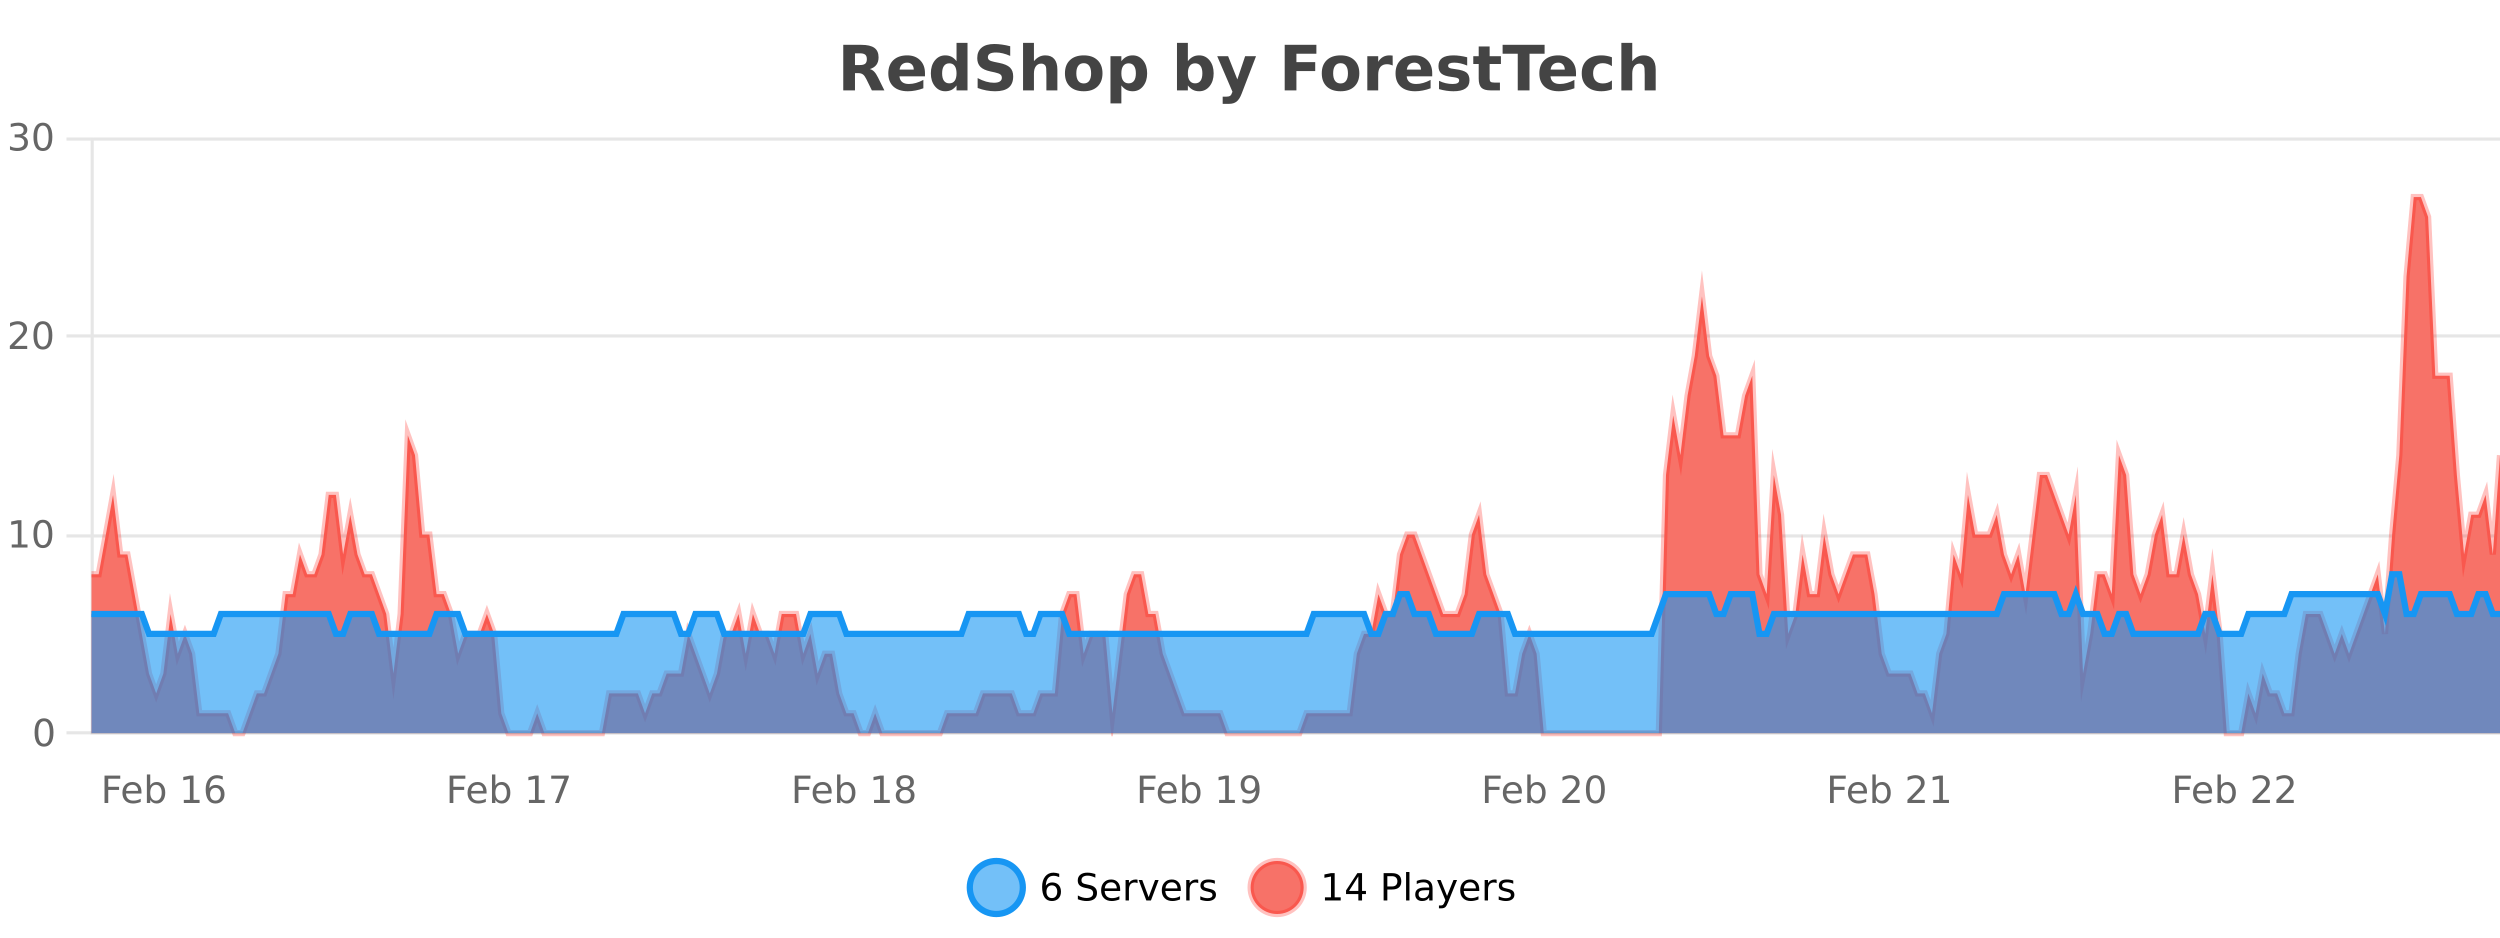 <?xml version="1.0" encoding="UTF-8"?>
<svg xmlns="http://www.w3.org/2000/svg" xmlns:xlink="http://www.w3.org/1999/xlink" width="800pt" height="300pt" viewBox="0 0 800 300" version="1.1">
<defs>
<clipPath id="clip1">
  <path d="M 282 263 L 356 263 L 356 300 L 282 300 Z M 282 263 "/>
</clipPath>
<clipPath id="clip2">
  <path d="M 371 263 L 446 263 L 446 300 L 371 300 Z M 371 263 "/>
</clipPath>
<clipPath id="clip3">
  <path d="M 29.27 63 L 800 63 L 800 234.602 L 29.27 234.602 Z M 29.27 63 "/>
</clipPath>
<clipPath id="clip4">
  <path d="M 28.27 43 L 800 43 L 800 235.602 L 28.27 235.602 Z M 28.27 43 "/>
</clipPath>
<clipPath id="clip5">
  <path d="M 29.27 183 L 800 183 L 800 234.602 L 29.27 234.602 Z M 29.27 183 "/>
</clipPath>
<clipPath id="clip6">
  <path d="M 28.27 155 L 800 155 L 800 232 L 28.27 232 Z M 28.27 155 "/>
</clipPath>
</defs>
<g id="surface345521">
<rect x="0" y="0" width="800" height="300" style="fill:rgb(100%,100%,100%);fill-opacity:1;stroke:none;"/>
<path style="fill:none;stroke-width:1;stroke-linecap:butt;stroke-linejoin:miter;stroke:rgb(0%,0%,0%);stroke-opacity:0.098;stroke-miterlimit:10;" d="M 30 234.5 L 800 234.5 "/>
<path style="fill:none;stroke-width:1;stroke-linecap:butt;stroke-linejoin:miter;stroke:rgb(0%,0%,0%);stroke-opacity:0.098;stroke-miterlimit:10;" d="M 21.27 234.5 L 29 234.5 "/>
<path style="fill:none;stroke-width:1;stroke-linecap:butt;stroke-linejoin:miter;stroke:rgb(0%,0%,0%);stroke-opacity:0.098;stroke-miterlimit:10;" d="M 30 171.5 L 800 171.5 "/>
<path style="fill:none;stroke-width:1;stroke-linecap:butt;stroke-linejoin:miter;stroke:rgb(0%,0%,0%);stroke-opacity:0.098;stroke-miterlimit:10;" d="M 21.27 171.5 L 29 171.5 "/>
<path style="fill:none;stroke-width:1;stroke-linecap:butt;stroke-linejoin:miter;stroke:rgb(0%,0%,0%);stroke-opacity:0.098;stroke-miterlimit:10;" d="M 30 107.5 L 800 107.5 "/>
<path style="fill:none;stroke-width:1;stroke-linecap:butt;stroke-linejoin:miter;stroke:rgb(0%,0%,0%);stroke-opacity:0.098;stroke-miterlimit:10;" d="M 21.27 107.5 L 29 107.5 "/>
<path style="fill:none;stroke-width:1;stroke-linecap:butt;stroke-linejoin:miter;stroke:rgb(0%,0%,0%);stroke-opacity:0.098;stroke-miterlimit:10;" d="M 30 44.5 L 800 44.5 "/>
<path style="fill:none;stroke-width:1;stroke-linecap:butt;stroke-linejoin:miter;stroke:rgb(0%,0%,0%);stroke-opacity:0.098;stroke-miterlimit:10;" d="M 21.27 44.5 L 29 44.5 "/>
<path style=" stroke:none;fill-rule:nonzero;fill:rgb(9.02%,58.824%,95.294%);fill-opacity:0.6;" d="M 327.305 284 C 327.305 288.688 323.508 292.484 318.82 292.484 C 314.133 292.484 310.336 288.688 310.336 284 C 310.336 279.312 314.133 275.516 318.82 275.516 C 323.508 275.516 327.305 279.312 327.305 284 Z M 327.305 284 "/>
<g clip-path="url(#clip1)" clip-rule="nonzero">
<path style="fill:none;stroke-width:2;stroke-linecap:butt;stroke-linejoin:miter;stroke:rgb(9.02%,58.824%,95.294%);stroke-opacity:1;stroke-miterlimit:10;" d="M 327.305 284 C 327.305 288.688 323.508 292.484 318.82 292.484 C 314.133 292.484 310.336 288.688 310.336 284 C 310.336 279.312 314.133 275.516 318.82 275.516 C 323.508 275.516 327.305 279.312 327.305 284 Z M 327.305 284 "/>
</g>
<path style=" stroke:none;fill-rule:nonzero;fill:rgb(0%,0%,0%);fill-opacity:1;" d="M 336.602 283.312 C 336.07 283.312 335.648 283.496 335.336 283.859 C 335.023 284.227 334.867 284.719 334.867 285.344 C 334.867 285.98 335.023 286.48 335.336 286.844 C 335.648 287.211 336.07 287.391 336.602 287.391 C 337.133 287.391 337.547 287.211 337.852 286.844 C 338.164 286.48 338.32 285.98 338.32 285.344 C 338.32 284.719 338.164 284.227 337.852 283.859 C 337.547 283.496 337.133 283.312 336.602 283.312 Z M 338.945 279.594 L 338.945 280.672 C 338.641 280.539 338.34 280.434 338.039 280.359 C 337.734 280.289 337.438 280.25 337.148 280.25 C 336.367 280.25 335.766 280.516 335.352 281.047 C 334.945 281.57 334.711 282.359 334.648 283.422 C 334.875 283.09 335.164 282.836 335.508 282.656 C 335.859 282.469 336.246 282.375 336.664 282.375 C 337.539 282.375 338.23 282.641 338.742 283.172 C 339.25 283.703 339.508 284.43 339.508 285.344 C 339.508 286.25 339.242 286.977 338.711 287.516 C 338.18 288.059 337.477 288.328 336.602 288.328 C 335.578 288.328 334.805 287.945 334.273 287.172 C 333.742 286.391 333.477 285.266 333.477 283.797 C 333.477 282.414 333.805 281.309 334.461 280.484 C 335.117 279.664 335.996 279.25 337.102 279.25 C 337.391 279.25 337.688 279.281 337.992 279.344 C 338.293 279.398 338.609 279.48 338.945 279.594 Z M 350.508 279.688 L 350.508 280.844 C 350.059 280.637 349.633 280.48 349.227 280.375 C 348.828 280.262 348.449 280.203 348.086 280.203 C 347.438 280.203 346.938 280.328 346.586 280.578 C 346.242 280.828 346.07 281.188 346.07 281.656 C 346.07 282.043 346.184 282.336 346.414 282.531 C 346.641 282.73 347.086 282.887 347.742 283 L 348.445 283.156 C 349.328 283.324 349.98 283.621 350.398 284.047 C 350.824 284.465 351.039 285.027 351.039 285.734 C 351.039 286.59 350.75 287.234 350.18 287.672 C 349.617 288.109 348.781 288.328 347.68 288.328 C 347.273 288.328 346.836 288.281 346.367 288.188 C 345.898 288.094 345.414 287.953 344.914 287.766 L 344.914 286.547 C 345.391 286.82 345.859 287.023 346.32 287.156 C 346.789 287.293 347.242 287.359 347.68 287.359 C 348.355 287.359 348.875 287.23 349.242 286.969 C 349.617 286.699 349.805 286.32 349.805 285.828 C 349.805 285.402 349.668 285.07 349.398 284.828 C 349.137 284.578 348.703 284.398 348.102 284.281 L 347.383 284.141 C 346.496 283.965 345.855 283.688 345.461 283.312 C 345.074 282.938 344.883 282.418 344.883 281.75 C 344.883 280.969 345.152 280.359 345.695 279.922 C 346.234 279.477 346.984 279.25 347.945 279.25 C 348.359 279.25 348.777 279.289 349.195 279.359 C 349.621 279.434 350.059 279.543 350.508 279.688 Z M 358.453 284.609 L 358.453 285.125 L 353.484 285.125 C 353.535 285.875 353.758 286.445 354.156 286.828 C 354.562 287.215 355.117 287.406 355.828 287.406 C 356.242 287.406 356.645 287.359 357.031 287.266 C 357.426 287.164 357.816 287.008 358.203 286.797 L 358.203 287.828 C 357.805 287.984 357.406 288.105 357 288.188 C 356.594 288.281 356.18 288.328 355.766 288.328 C 354.723 288.328 353.895 288.027 353.281 287.422 C 352.664 286.809 352.359 285.98 352.359 284.938 C 352.359 283.867 352.648 283.016 353.234 282.391 C 353.816 281.758 354.598 281.438 355.578 281.438 C 356.461 281.438 357.16 281.727 357.672 282.297 C 358.191 282.859 358.453 283.633 358.453 284.609 Z M 357.375 284.281 C 357.363 283.699 357.195 283.23 356.875 282.875 C 356.551 282.523 356.125 282.344 355.594 282.344 C 354.988 282.344 354.504 282.516 354.141 282.859 C 353.785 283.203 353.582 283.684 353.531 284.297 Z M 364.023 282.594 C 363.898 282.531 363.762 282.484 363.617 282.453 C 363.48 282.414 363.324 282.391 363.148 282.391 C 362.543 282.391 362.074 282.59 361.742 282.984 C 361.418 283.383 361.258 283.953 361.258 284.703 L 361.258 288.156 L 360.18 288.156 L 360.18 281.594 L 361.258 281.594 L 361.258 282.609 C 361.484 282.215 361.781 281.922 362.148 281.734 C 362.512 281.539 362.953 281.438 363.477 281.438 C 363.547 281.438 363.625 281.445 363.711 281.453 C 363.805 281.465 363.902 281.48 364.008 281.5 Z M 364.375 281.594 L 365.516 281.594 L 367.562 287.094 L 369.625 281.594 L 370.766 281.594 L 368.297 288.156 L 366.828 288.156 Z M 377.867 284.609 L 377.867 285.125 L 372.898 285.125 C 372.949 285.875 373.172 286.445 373.57 286.828 C 373.977 287.215 374.531 287.406 375.242 287.406 C 375.656 287.406 376.059 287.359 376.445 287.266 C 376.84 287.164 377.23 287.008 377.617 286.797 L 377.617 287.828 C 377.219 287.984 376.82 288.105 376.414 288.188 C 376.008 288.281 375.594 288.328 375.18 288.328 C 374.137 288.328 373.309 288.027 372.695 287.422 C 372.078 286.809 371.773 285.98 371.773 284.938 C 371.773 283.867 372.062 283.016 372.648 282.391 C 373.23 281.758 374.012 281.438 374.992 281.438 C 375.875 281.438 376.574 281.727 377.086 282.297 C 377.605 282.859 377.867 283.633 377.867 284.609 Z M 376.789 284.281 C 376.777 283.699 376.609 283.23 376.289 282.875 C 375.965 282.523 375.539 282.344 375.008 282.344 C 374.402 282.344 373.918 282.516 373.555 282.859 C 373.199 283.203 372.996 283.684 372.945 284.297 Z M 383.438 282.594 C 383.312 282.531 383.176 282.484 383.031 282.453 C 382.895 282.414 382.738 282.391 382.562 282.391 C 381.957 282.391 381.488 282.59 381.156 282.984 C 380.832 283.383 380.672 283.953 380.672 284.703 L 380.672 288.156 L 379.594 288.156 L 379.594 281.594 L 380.672 281.594 L 380.672 282.609 C 380.898 282.215 381.195 281.922 381.562 281.734 C 381.926 281.539 382.367 281.438 382.891 281.438 C 382.961 281.438 383.039 281.445 383.125 281.453 C 383.219 281.465 383.316 281.48 383.422 281.5 Z M 388.75 281.781 L 388.75 282.812 C 388.445 282.656 388.129 282.543 387.797 282.469 C 387.473 282.387 387.133 282.344 386.781 282.344 C 386.25 282.344 385.848 282.43 385.578 282.594 C 385.305 282.75 385.172 282.996 385.172 283.328 C 385.172 283.578 385.266 283.777 385.453 283.922 C 385.648 284.059 386.039 284.188 386.625 284.312 L 386.984 284.406 C 387.754 284.562 388.301 284.793 388.625 285.094 C 388.945 285.398 389.109 285.812 389.109 286.344 C 389.109 286.961 388.863 287.445 388.375 287.797 C 387.895 288.152 387.234 288.328 386.391 288.328 C 386.035 288.328 385.664 288.289 385.281 288.219 C 384.906 288.156 384.508 288.059 384.094 287.922 L 384.094 286.797 C 384.488 287.008 384.879 287.164 385.266 287.266 C 385.648 287.371 386.035 287.422 386.422 287.422 C 386.922 287.422 387.305 287.34 387.578 287.172 C 387.859 286.996 388 286.746 388 286.422 C 388 286.133 387.898 285.906 387.703 285.75 C 387.504 285.594 387.07 285.445 386.406 285.297 L 386.031 285.219 C 385.363 285.074 384.879 284.855 384.578 284.562 C 384.285 284.273 384.141 283.875 384.141 283.375 C 384.141 282.75 384.359 282.273 384.797 281.938 C 385.234 281.605 385.852 281.438 386.656 281.438 C 387.051 281.438 387.426 281.469 387.781 281.531 C 388.133 281.586 388.457 281.668 388.75 281.781 Z M 328.82 277.016 "/>
<path style=" stroke:none;fill-rule:nonzero;fill:rgb(96.863%,44.706%,40.784%);fill-opacity:1;" d="M 417.172 284 C 417.172 288.688 413.375 292.484 408.688 292.484 C 404 292.484 400.203 288.688 400.203 284 C 400.203 279.312 404 275.516 408.688 275.516 C 413.375 275.516 417.172 279.312 417.172 284 Z M 417.172 284 "/>
<g clip-path="url(#clip2)" clip-rule="nonzero">
<path style="fill:none;stroke-width:2;stroke-linecap:butt;stroke-linejoin:miter;stroke:rgb(100%,4.706%,0%);stroke-opacity:0.247;stroke-miterlimit:10;" d="M 417.172 284 C 417.172 288.688 413.375 292.484 408.688 292.484 C 404 292.484 400.203 288.688 400.203 284 C 400.203 279.312 404 275.516 408.688 275.516 C 413.375 275.516 417.172 279.312 417.172 284 Z M 417.172 284 "/>
</g>
<path style=" stroke:none;fill-rule:nonzero;fill:rgb(0%,0%,0%);fill-opacity:1;" d="M 423.984 287.156 L 425.922 287.156 L 425.922 280.484 L 423.812 280.906 L 423.812 279.828 L 425.906 279.406 L 427.094 279.406 L 427.094 287.156 L 429.031 287.156 L 429.031 288.156 L 423.984 288.156 Z M 434.668 280.438 L 431.684 285.109 L 434.668 285.109 Z M 434.355 279.406 L 435.855 279.406 L 435.855 285.109 L 437.105 285.109 L 437.105 286.094 L 435.855 286.094 L 435.855 288.156 L 434.668 288.156 L 434.668 286.094 L 430.73 286.094 L 430.73 284.953 Z M 443.945 280.375 L 443.945 283.672 L 445.43 283.672 C 445.98 283.672 446.406 283.531 446.711 283.25 C 447.012 282.961 447.164 282.547 447.164 282.016 C 447.164 281.496 447.012 281.094 446.711 280.812 C 446.406 280.523 445.98 280.375 445.43 280.375 Z M 442.758 279.406 L 445.43 279.406 C 446.418 279.406 447.164 279.633 447.664 280.078 C 448.164 280.516 448.414 281.164 448.414 282.016 C 448.414 282.883 448.164 283.539 447.664 283.984 C 447.164 284.422 446.418 284.641 445.43 284.641 L 443.945 284.641 L 443.945 288.156 L 442.758 288.156 Z M 449.945 279.031 L 451.023 279.031 L 451.023 288.156 L 449.945 288.156 Z M 456.266 284.859 C 455.398 284.859 454.797 284.961 454.453 285.156 C 454.117 285.355 453.953 285.695 453.953 286.172 C 453.953 286.559 454.078 286.867 454.328 287.094 C 454.586 287.312 454.93 287.422 455.359 287.422 C 455.961 287.422 456.441 287.215 456.797 286.797 C 457.16 286.371 457.344 285.805 457.344 285.094 L 457.344 284.859 Z M 458.422 284.406 L 458.422 288.156 L 457.344 288.156 L 457.344 287.156 C 457.094 287.555 456.785 287.852 456.422 288.047 C 456.055 288.234 455.609 288.328 455.078 288.328 C 454.398 288.328 453.863 288.141 453.469 287.766 C 453.07 287.383 452.875 286.875 452.875 286.25 C 452.875 285.512 453.117 284.953 453.609 284.578 C 454.109 284.203 454.848 284.016 455.828 284.016 L 457.344 284.016 L 457.344 283.906 C 457.344 283.406 457.176 283.023 456.844 282.75 C 456.52 282.48 456.066 282.344 455.484 282.344 C 455.109 282.344 454.738 282.391 454.375 282.484 C 454.02 282.578 453.68 282.715 453.359 282.891 L 453.359 281.891 C 453.754 281.734 454.133 281.621 454.5 281.547 C 454.875 281.477 455.238 281.438 455.594 281.438 C 456.539 281.438 457.25 281.684 457.719 282.172 C 458.188 282.664 458.422 283.406 458.422 284.406 Z M 463.367 288.766 C 463.062 289.547 462.766 290.055 462.477 290.297 C 462.184 290.535 461.797 290.656 461.32 290.656 L 460.461 290.656 L 460.461 289.75 L 461.086 289.75 C 461.387 289.75 461.617 289.676 461.773 289.531 C 461.938 289.395 462.121 289.066 462.32 288.547 L 462.523 288.047 L 459.867 281.594 L 461.008 281.594 L 463.055 286.719 L 465.117 281.594 L 466.258 281.594 Z M 473.359 284.609 L 473.359 285.125 L 468.391 285.125 C 468.441 285.875 468.664 286.445 469.062 286.828 C 469.469 287.215 470.023 287.406 470.734 287.406 C 471.148 287.406 471.551 287.359 471.938 287.266 C 472.332 287.164 472.723 287.008 473.109 286.797 L 473.109 287.828 C 472.711 287.984 472.312 288.105 471.906 288.188 C 471.5 288.281 471.086 288.328 470.672 288.328 C 469.629 288.328 468.801 288.027 468.188 287.422 C 467.57 286.809 467.266 285.98 467.266 284.938 C 467.266 283.867 467.555 283.016 468.141 282.391 C 468.723 281.758 469.504 281.438 470.484 281.438 C 471.367 281.438 472.066 281.727 472.578 282.297 C 473.098 282.859 473.359 283.633 473.359 284.609 Z M 472.281 284.281 C 472.27 283.699 472.102 283.23 471.781 282.875 C 471.457 282.523 471.031 282.344 470.5 282.344 C 469.895 282.344 469.41 282.516 469.047 282.859 C 468.691 283.203 468.488 283.684 468.438 284.297 Z M 478.93 282.594 C 478.805 282.531 478.668 282.484 478.523 282.453 C 478.387 282.414 478.23 282.391 478.055 282.391 C 477.449 282.391 476.98 282.59 476.648 282.984 C 476.324 283.383 476.164 283.953 476.164 284.703 L 476.164 288.156 L 475.086 288.156 L 475.086 281.594 L 476.164 281.594 L 476.164 282.609 C 476.391 282.215 476.688 281.922 477.055 281.734 C 477.418 281.539 477.859 281.438 478.383 281.438 C 478.453 281.438 478.531 281.445 478.617 281.453 C 478.711 281.465 478.809 281.48 478.914 281.5 Z M 484.242 281.781 L 484.242 282.812 C 483.938 282.656 483.621 282.543 483.289 282.469 C 482.965 282.387 482.625 282.344 482.273 282.344 C 481.742 282.344 481.34 282.43 481.07 282.594 C 480.797 282.75 480.664 282.996 480.664 283.328 C 480.664 283.578 480.758 283.777 480.945 283.922 C 481.141 284.059 481.531 284.188 482.117 284.312 L 482.477 284.406 C 483.246 284.562 483.793 284.793 484.117 285.094 C 484.438 285.398 484.602 285.812 484.602 286.344 C 484.602 286.961 484.355 287.445 483.867 287.797 C 483.387 288.152 482.727 288.328 481.883 288.328 C 481.527 288.328 481.156 288.289 480.773 288.219 C 480.398 288.156 480 288.059 479.586 287.922 L 479.586 286.797 C 479.98 287.008 480.371 287.164 480.758 287.266 C 481.141 287.371 481.527 287.422 481.914 287.422 C 482.414 287.422 482.797 287.34 483.07 287.172 C 483.352 286.996 483.492 286.746 483.492 286.422 C 483.492 286.133 483.391 285.906 483.195 285.75 C 482.996 285.594 482.562 285.445 481.898 285.297 L 481.523 285.219 C 480.855 285.074 480.371 284.855 480.07 284.562 C 479.777 284.273 479.633 283.875 479.633 283.375 C 479.633 282.75 479.852 282.273 480.289 281.938 C 480.727 281.605 481.344 281.438 482.148 281.438 C 482.543 281.438 482.918 281.469 483.273 281.531 C 483.625 281.586 483.949 281.668 484.242 281.781 Z M 418.688 277.016 "/>
<path style=" stroke:none;fill-rule:nonzero;fill:rgb(26.667%,26.667%,26.667%);fill-opacity:1;" d="M 275.172 20.812 C 275.961 20.812 276.531 20.668 276.875 20.375 C 277.219 20.074 277.391 19.59 277.391 18.922 C 277.391 18.258 277.219 17.781 276.875 17.5 C 276.531 17.211 275.961 17.062 275.172 17.062 L 273.594 17.062 L 273.594 20.812 Z M 273.594 23.406 L 273.594 28.922 L 269.844 28.922 L 269.844 14.344 L 275.578 14.344 C 277.492 14.344 278.898 14.668 279.797 15.312 C 280.691 15.961 281.141 16.977 281.141 18.359 C 281.141 19.328 280.906 20.125 280.438 20.75 C 279.977 21.367 279.281 21.82 278.344 22.109 C 278.852 22.227 279.312 22.492 279.719 22.906 C 280.125 23.312 280.535 23.938 280.953 24.781 L 283 28.922 L 279 28.922 L 277.219 25.297 C 276.863 24.57 276.5 24.074 276.125 23.812 C 275.758 23.543 275.27 23.406 274.656 23.406 Z M 295.992 23.422 L 295.992 24.422 L 287.82 24.422 C 287.902 25.246 288.199 25.859 288.711 26.266 C 289.219 26.672 289.93 26.875 290.836 26.875 C 291.574 26.875 292.328 26.766 293.102 26.547 C 293.871 26.328 294.664 26 295.477 25.562 L 295.477 28.25 C 294.652 28.562 293.824 28.797 292.992 28.953 C 292.168 29.117 291.344 29.203 290.523 29.203 C 288.543 29.203 287 28.703 285.898 27.703 C 284.805 26.695 284.258 25.281 284.258 23.469 C 284.258 21.68 284.793 20.273 285.867 19.25 C 286.949 18.23 288.434 17.719 290.32 17.719 C 292.039 17.719 293.414 18.242 294.445 19.281 C 295.477 20.312 295.992 21.695 295.992 23.422 Z M 292.398 22.266 C 292.398 21.602 292.203 21.062 291.82 20.656 C 291.434 20.25 290.93 20.047 290.305 20.047 C 289.625 20.047 289.074 20.242 288.648 20.625 C 288.23 21 287.969 21.547 287.867 22.266 Z M 306.09 19.578 L 306.09 13.719 L 309.605 13.719 L 309.605 28.922 L 306.09 28.922 L 306.09 27.344 C 305.609 27.992 305.078 28.465 304.496 28.766 C 303.91 29.055 303.238 29.203 302.48 29.203 C 301.137 29.203 300.031 28.668 299.168 27.594 C 298.301 26.523 297.871 25.148 297.871 23.469 C 297.871 21.781 298.301 20.402 299.168 19.328 C 300.031 18.258 301.137 17.719 302.48 17.719 C 303.238 17.719 303.91 17.871 304.496 18.172 C 305.078 18.477 305.609 18.945 306.09 19.578 Z M 303.777 26.672 C 304.527 26.672 305.098 26.402 305.496 25.859 C 305.891 25.309 306.09 24.512 306.09 23.469 C 306.09 22.43 305.891 21.637 305.496 21.094 C 305.098 20.543 304.527 20.266 303.777 20.266 C 303.035 20.266 302.469 20.543 302.074 21.094 C 301.676 21.637 301.48 22.43 301.48 23.469 C 301.48 24.512 301.676 25.309 302.074 25.859 C 302.469 26.402 303.035 26.672 303.777 26.672 Z M 323.266 14.797 L 323.266 17.891 C 322.461 17.527 321.68 17.258 320.922 17.078 C 320.16 16.891 319.441 16.797 318.766 16.797 C 317.867 16.797 317.203 16.922 316.766 17.172 C 316.336 17.422 316.125 17.809 316.125 18.328 C 316.125 18.715 316.27 19.016 316.562 19.234 C 316.852 19.453 317.379 19.641 318.141 19.797 L 319.734 20.125 C 321.359 20.449 322.508 20.945 323.188 21.609 C 323.875 22.277 324.219 23.219 324.219 24.438 C 324.219 26.043 323.738 27.242 322.781 28.031 C 321.832 28.812 320.379 29.203 318.422 29.203 C 317.492 29.203 316.562 29.113 315.625 28.938 C 314.695 28.762 313.77 28.5 312.844 28.156 L 312.844 24.984 C 313.77 25.484 314.664 25.859 315.531 26.109 C 316.406 26.359 317.25 26.484 318.062 26.484 C 318.883 26.484 319.508 26.352 319.938 26.078 C 320.375 25.797 320.594 25.402 320.594 24.891 C 320.594 24.445 320.441 24.094 320.141 23.844 C 319.848 23.594 319.258 23.371 318.375 23.172 L 316.922 22.859 C 315.461 22.547 314.395 22.055 313.719 21.375 C 313.051 20.688 312.719 19.762 312.719 18.594 C 312.719 17.148 313.188 16.031 314.125 15.25 C 315.062 14.469 316.41 14.078 318.172 14.078 C 318.973 14.078 319.797 14.141 320.641 14.266 C 321.484 14.383 322.359 14.559 323.266 14.797 Z M 338.359 22.266 L 338.359 28.922 L 334.844 28.922 L 334.844 23.844 C 334.844 22.887 334.82 22.23 334.781 21.875 C 334.738 21.512 334.664 21.246 334.562 21.078 C 334.426 20.852 334.238 20.672 334 20.547 C 333.77 20.422 333.504 20.359 333.203 20.359 C 332.473 20.359 331.898 20.641 331.484 21.203 C 331.066 21.766 330.859 22.547 330.859 23.547 L 330.859 28.922 L 327.375 28.922 L 327.375 13.719 L 330.859 13.719 L 330.859 19.578 C 331.391 18.945 331.953 18.477 332.547 18.172 C 333.141 17.871 333.789 17.719 334.5 17.719 C 335.77 17.719 336.727 18.109 337.375 18.891 C 338.031 19.664 338.359 20.789 338.359 22.266 Z M 346.812 20.219 C 346.031 20.219 345.438 20.5 345.031 21.062 C 344.625 21.617 344.422 22.418 344.422 23.469 C 344.422 24.512 344.625 25.312 345.031 25.875 C 345.438 26.43 346.031 26.703 346.812 26.703 C 347.57 26.703 348.148 26.43 348.547 25.875 C 348.953 25.312 349.156 24.512 349.156 23.469 C 349.156 22.418 348.953 21.617 348.547 21.062 C 348.148 20.5 347.57 20.219 346.812 20.219 Z M 346.812 17.719 C 348.688 17.719 350.148 18.23 351.203 19.25 C 352.266 20.262 352.797 21.668 352.797 23.469 C 352.797 25.262 352.266 26.668 351.203 27.688 C 350.148 28.699 348.688 29.203 346.812 29.203 C 344.914 29.203 343.438 28.699 342.375 27.688 C 341.312 26.668 340.781 25.262 340.781 23.469 C 340.781 21.668 341.312 20.262 342.375 19.25 C 343.438 18.23 344.914 17.719 346.812 17.719 Z M 358.836 27.344 L 358.836 33.078 L 355.352 33.078 L 355.352 17.984 L 358.836 17.984 L 358.836 19.578 C 359.324 18.945 359.859 18.477 360.445 18.172 C 361.027 17.871 361.699 17.719 362.461 17.719 C 363.812 17.719 364.922 18.258 365.789 19.328 C 366.652 20.402 367.086 21.781 367.086 23.469 C 367.086 25.148 366.652 26.523 365.789 27.594 C 364.922 28.668 363.812 29.203 362.461 29.203 C 361.699 29.203 361.027 29.051 360.445 28.75 C 359.859 28.449 359.324 27.98 358.836 27.344 Z M 361.164 20.266 C 360.414 20.266 359.836 20.543 359.43 21.094 C 359.031 21.637 358.836 22.43 358.836 23.469 C 358.836 24.5 359.031 25.293 359.43 25.844 C 359.836 26.398 360.414 26.672 361.164 26.672 C 361.914 26.672 362.484 26.402 362.883 25.859 C 363.277 25.309 363.477 24.512 363.477 23.469 C 363.477 22.43 363.277 21.637 362.883 21.094 C 362.484 20.543 361.914 20.266 361.164 20.266 Z M 382.445 26.672 C 383.195 26.672 383.766 26.402 384.164 25.859 C 384.559 25.309 384.758 24.512 384.758 23.469 C 384.758 22.43 384.559 21.637 384.164 21.094 C 383.766 20.543 383.195 20.266 382.445 20.266 C 381.695 20.266 381.117 20.543 380.711 21.094 C 380.312 21.637 380.117 22.43 380.117 23.469 C 380.117 24.5 380.312 25.293 380.711 25.844 C 381.117 26.398 381.695 26.672 382.445 26.672 Z M 380.117 19.578 C 380.605 18.945 381.141 18.477 381.727 18.172 C 382.309 17.871 382.98 17.719 383.742 17.719 C 385.094 17.719 386.203 18.258 387.07 19.328 C 387.934 20.402 388.367 21.781 388.367 23.469 C 388.367 25.148 387.934 26.523 387.07 27.594 C 386.203 28.668 385.094 29.203 383.742 29.203 C 382.98 29.203 382.309 29.051 381.727 28.75 C 381.141 28.449 380.605 27.98 380.117 27.344 L 380.117 28.922 L 376.633 28.922 L 376.633 13.719 L 380.117 13.719 Z M 389.508 17.984 L 392.992 17.984 L 395.945 25.406 L 398.445 17.984 L 401.93 17.984 L 397.336 29.953 C 396.875 31.172 396.336 32.02 395.711 32.5 C 395.094 32.988 394.289 33.234 393.289 33.234 L 391.258 33.234 L 391.258 30.938 L 392.352 30.938 C 392.945 30.938 393.375 30.844 393.648 30.656 C 393.918 30.469 394.125 30.129 394.273 29.641 L 394.383 29.344 Z M 411.102 14.344 L 421.242 14.344 L 421.242 17.188 L 414.852 17.188 L 414.852 19.891 L 420.867 19.891 L 420.867 22.734 L 414.852 22.734 L 414.852 28.922 L 411.102 28.922 Z M 429 20.219 C 428.219 20.219 427.625 20.5 427.219 21.062 C 426.812 21.617 426.609 22.418 426.609 23.469 C 426.609 24.512 426.812 25.312 427.219 25.875 C 427.625 26.43 428.219 26.703 429 26.703 C 429.758 26.703 430.336 26.43 430.734 25.875 C 431.141 25.312 431.344 24.512 431.344 23.469 C 431.344 22.418 431.141 21.617 430.734 21.062 C 430.336 20.5 429.758 20.219 429 20.219 Z M 429 17.719 C 430.875 17.719 432.336 18.23 433.391 19.25 C 434.453 20.262 434.984 21.668 434.984 23.469 C 434.984 25.262 434.453 26.668 433.391 27.688 C 432.336 28.699 430.875 29.203 429 29.203 C 427.102 29.203 425.625 28.699 424.562 27.688 C 423.5 26.668 422.969 25.262 422.969 23.469 C 422.969 21.668 423.5 20.262 424.562 19.25 C 425.625 18.23 427.102 17.719 429 17.719 Z M 445.664 20.969 C 445.352 20.824 445.043 20.719 444.742 20.656 C 444.438 20.586 444.137 20.547 443.836 20.547 C 442.93 20.547 442.23 20.836 441.742 21.406 C 441.262 21.98 441.023 22.805 441.023 23.875 L 441.023 28.922 L 437.539 28.922 L 437.539 17.984 L 441.023 17.984 L 441.023 19.781 C 441.469 19.062 441.984 18.543 442.57 18.219 C 443.152 17.887 443.852 17.719 444.664 17.719 C 444.789 17.719 444.918 17.727 445.055 17.734 C 445.188 17.746 445.387 17.766 445.648 17.797 Z M 458.309 23.422 L 458.309 24.422 L 450.137 24.422 C 450.219 25.246 450.516 25.859 451.027 26.266 C 451.535 26.672 452.246 26.875 453.152 26.875 C 453.891 26.875 454.645 26.766 455.418 26.547 C 456.188 26.328 456.98 26 457.793 25.562 L 457.793 28.25 C 456.969 28.562 456.141 28.797 455.309 28.953 C 454.484 29.117 453.66 29.203 452.84 29.203 C 450.859 29.203 449.316 28.703 448.215 27.703 C 447.121 26.695 446.574 25.281 446.574 23.469 C 446.574 21.68 447.109 20.273 448.184 19.25 C 449.266 18.23 450.75 17.719 452.637 17.719 C 454.355 17.719 455.73 18.242 456.762 19.281 C 457.793 20.312 458.309 21.695 458.309 23.422 Z M 454.715 22.266 C 454.715 21.602 454.52 21.062 454.137 20.656 C 453.75 20.25 453.246 20.047 452.621 20.047 C 451.941 20.047 451.391 20.242 450.965 20.625 C 450.547 21 450.285 21.547 450.184 22.266 Z M 469.5 18.328 L 469.5 20.984 C 468.758 20.672 468.039 20.438 467.344 20.281 C 466.645 20.125 465.984 20.047 465.359 20.047 C 464.703 20.047 464.211 20.133 463.891 20.297 C 463.566 20.465 463.406 20.719 463.406 21.062 C 463.406 21.344 463.523 21.559 463.766 21.703 C 464.016 21.852 464.453 21.961 465.078 22.031 L 465.703 22.125 C 467.492 22.355 468.695 22.73 469.312 23.25 C 469.926 23.773 470.234 24.59 470.234 25.703 C 470.234 26.871 469.801 27.746 468.938 28.328 C 468.082 28.914 466.805 29.203 465.109 29.203 C 464.379 29.203 463.629 29.145 462.859 29.031 C 462.086 28.918 461.297 28.746 460.484 28.516 L 460.484 25.859 C 461.18 26.203 461.895 26.461 462.625 26.625 C 463.352 26.793 464.098 26.875 464.859 26.875 C 465.547 26.875 466.062 26.781 466.406 26.594 C 466.75 26.406 466.922 26.125 466.922 25.75 C 466.922 25.438 466.801 25.211 466.562 25.062 C 466.32 24.906 465.848 24.789 465.141 24.703 L 464.531 24.625 C 462.969 24.43 461.875 24.07 461.25 23.547 C 460.625 23.016 460.312 22.215 460.312 21.141 C 460.312 19.984 460.707 19.125 461.5 18.562 C 462.301 18 463.52 17.719 465.156 17.719 C 465.801 17.719 466.477 17.773 467.188 17.875 C 467.895 17.969 468.664 18.121 469.5 18.328 Z M 476.684 14.875 L 476.684 17.984 L 480.293 17.984 L 480.293 20.484 L 476.684 20.484 L 476.684 25.125 C 476.684 25.637 476.781 25.98 476.98 26.156 C 477.188 26.336 477.59 26.422 478.184 26.422 L 479.98 26.422 L 479.98 28.922 L 476.98 28.922 C 475.605 28.922 474.625 28.637 474.043 28.062 C 473.469 27.48 473.184 26.5 473.184 25.125 L 473.184 20.484 L 471.449 20.484 L 471.449 17.984 L 473.184 17.984 L 473.184 14.875 Z M 480.836 14.344 L 494.273 14.344 L 494.273 17.188 L 489.445 17.188 L 489.445 28.922 L 485.68 28.922 L 485.68 17.188 L 480.836 17.188 Z M 504.324 23.422 L 504.324 24.422 L 496.152 24.422 C 496.234 25.246 496.531 25.859 497.043 26.266 C 497.551 26.672 498.262 26.875 499.168 26.875 C 499.906 26.875 500.66 26.766 501.434 26.547 C 502.203 26.328 502.996 26 503.809 25.562 L 503.809 28.25 C 502.984 28.562 502.156 28.797 501.324 28.953 C 500.5 29.117 499.676 29.203 498.855 29.203 C 496.875 29.203 495.332 28.703 494.23 27.703 C 493.137 26.695 492.59 25.281 492.59 23.469 C 492.59 21.68 493.125 20.273 494.199 19.25 C 495.281 18.23 496.766 17.719 498.652 17.719 C 500.371 17.719 501.746 18.242 502.777 19.281 C 503.809 20.312 504.324 21.695 504.324 23.422 Z M 500.73 22.266 C 500.73 21.602 500.535 21.062 500.152 20.656 C 499.766 20.25 499.262 20.047 498.637 20.047 C 497.957 20.047 497.406 20.242 496.98 20.625 C 496.562 21 496.301 21.547 496.199 22.266 Z M 515.812 18.328 L 515.812 21.172 C 515.344 20.852 514.867 20.609 514.391 20.453 C 513.91 20.297 513.41 20.219 512.891 20.219 C 511.922 20.219 511.16 20.508 510.609 21.078 C 510.066 21.641 509.797 22.438 509.797 23.469 C 509.797 24.492 510.066 25.289 510.609 25.859 C 511.16 26.422 511.922 26.703 512.891 26.703 C 513.441 26.703 513.961 26.625 514.453 26.469 C 514.941 26.305 515.395 26.059 515.812 25.734 L 515.812 28.594 C 515.27 28.805 514.719 28.953 514.156 29.047 C 513.594 29.148 513.023 29.203 512.453 29.203 C 510.484 29.203 508.941 28.699 507.828 27.688 C 506.711 26.68 506.156 25.273 506.156 23.469 C 506.156 21.656 506.711 20.246 507.828 19.234 C 508.941 18.227 510.484 17.719 512.453 17.719 C 513.023 17.719 513.586 17.773 514.141 17.875 C 514.703 17.969 515.258 18.121 515.812 18.328 Z M 529.82 22.266 L 529.82 28.922 L 526.305 28.922 L 526.305 23.844 C 526.305 22.887 526.281 22.23 526.242 21.875 C 526.199 21.512 526.125 21.246 526.023 21.078 C 525.887 20.852 525.699 20.672 525.461 20.547 C 525.23 20.422 524.965 20.359 524.664 20.359 C 523.934 20.359 523.359 20.641 522.945 21.203 C 522.527 21.766 522.32 22.547 522.32 23.547 L 522.32 28.922 L 518.836 28.922 L 518.836 13.719 L 522.32 13.719 L 522.32 19.578 C 522.852 18.945 523.414 18.477 524.008 18.172 C 524.602 17.871 525.25 17.719 525.961 17.719 C 527.23 17.719 528.188 18.109 528.836 18.891 C 529.492 19.664 529.82 20.789 529.82 22.266 Z M 268 10.359 "/>
<path style="fill:none;stroke-width:1;stroke-linecap:butt;stroke-linejoin:miter;stroke:rgb(0%,0%,0%);stroke-opacity:0.098;stroke-miterlimit:10;" d="M 29 234.5 L 801 234.5 "/>
<path style=" stroke:none;fill-rule:nonzero;fill:rgb(40%,40%,40%);fill-opacity:1;" d="M 33.449 248.203 L 38.48 248.203 L 38.48 249.203 L 34.637 249.203 L 34.637 251.781 L 38.105 251.781 L 38.105 252.781 L 34.637 252.781 L 34.637 256.953 L 33.449 256.953 Z M 45.273 253.406 L 45.273 253.922 L 40.305 253.922 C 40.355 254.672 40.578 255.242 40.977 255.625 C 41.383 256.012 41.938 256.203 42.648 256.203 C 43.062 256.203 43.465 256.156 43.852 256.062 C 44.246 255.961 44.637 255.805 45.023 255.594 L 45.023 256.625 C 44.625 256.781 44.227 256.902 43.82 256.984 C 43.414 257.078 43 257.125 42.586 257.125 C 41.543 257.125 40.715 256.824 40.102 256.219 C 39.484 255.605 39.18 254.777 39.18 253.734 C 39.18 252.664 39.469 251.812 40.055 251.188 C 40.637 250.555 41.418 250.234 42.398 250.234 C 43.281 250.234 43.98 250.523 44.492 251.094 C 45.012 251.656 45.273 252.43 45.273 253.406 Z M 44.195 253.078 C 44.184 252.496 44.016 252.027 43.695 251.672 C 43.371 251.32 42.945 251.141 42.414 251.141 C 41.809 251.141 41.324 251.312 40.961 251.656 C 40.605 252 40.402 252.48 40.352 253.094 Z M 51.75 253.672 C 51.75 252.883 51.582 252.262 51.25 251.812 C 50.926 251.367 50.484 251.141 49.922 251.141 C 49.348 251.141 48.895 251.367 48.562 251.812 C 48.238 252.262 48.078 252.883 48.078 253.672 C 48.078 254.465 48.238 255.09 48.562 255.547 C 48.895 255.996 49.348 256.219 49.922 256.219 C 50.484 256.219 50.926 255.996 51.25 255.547 C 51.582 255.09 51.75 254.465 51.75 253.672 Z M 48.078 251.391 C 48.305 250.996 48.594 250.703 48.938 250.516 C 49.281 250.328 49.691 250.234 50.172 250.234 C 50.973 250.234 51.625 250.555 52.125 251.188 C 52.625 251.812 52.875 252.641 52.875 253.672 C 52.875 254.703 52.625 255.539 52.125 256.172 C 51.625 256.809 50.973 257.125 50.172 257.125 C 49.691 257.125 49.281 257.031 48.938 256.844 C 48.594 256.648 48.305 256.355 48.078 255.969 L 48.078 256.953 L 47 256.953 L 47 247.828 L 48.078 247.828 Z M 58.82 255.953 L 60.758 255.953 L 60.758 249.281 L 58.648 249.703 L 58.648 248.625 L 60.742 248.203 L 61.93 248.203 L 61.93 255.953 L 63.867 255.953 L 63.867 256.953 L 58.82 256.953 Z M 68.941 252.109 C 68.41 252.109 67.988 252.293 67.676 252.656 C 67.363 253.023 67.207 253.516 67.207 254.141 C 67.207 254.777 67.363 255.277 67.676 255.641 C 67.988 256.008 68.41 256.188 68.941 256.188 C 69.473 256.188 69.887 256.008 70.191 255.641 C 70.504 255.277 70.66 254.777 70.66 254.141 C 70.66 253.516 70.504 253.023 70.191 252.656 C 69.887 252.293 69.473 252.109 68.941 252.109 Z M 71.285 248.391 L 71.285 249.469 C 70.98 249.336 70.68 249.23 70.379 249.156 C 70.074 249.086 69.777 249.047 69.488 249.047 C 68.707 249.047 68.105 249.312 67.691 249.844 C 67.285 250.367 67.051 251.156 66.988 252.219 C 67.215 251.887 67.504 251.633 67.848 251.453 C 68.199 251.266 68.586 251.172 69.004 251.172 C 69.879 251.172 70.57 251.438 71.082 251.969 C 71.59 252.5 71.848 253.227 71.848 254.141 C 71.848 255.047 71.582 255.773 71.051 256.312 C 70.52 256.855 69.816 257.125 68.941 257.125 C 67.918 257.125 67.145 256.742 66.613 255.969 C 66.082 255.188 65.816 254.062 65.816 252.594 C 65.816 251.211 66.145 250.105 66.801 249.281 C 67.457 248.461 68.336 248.047 69.441 248.047 C 69.73 248.047 70.027 248.078 70.332 248.141 C 70.633 248.195 70.949 248.277 71.285 248.391 Z M 32.277 245.816 "/>
<path style=" stroke:none;fill-rule:nonzero;fill:rgb(40%,40%,40%);fill-opacity:1;" d="M 143.883 248.203 L 148.914 248.203 L 148.914 249.203 L 145.07 249.203 L 145.07 251.781 L 148.539 251.781 L 148.539 252.781 L 145.07 252.781 L 145.07 256.953 L 143.883 256.953 Z M 155.707 253.406 L 155.707 253.922 L 150.738 253.922 C 150.789 254.672 151.012 255.242 151.41 255.625 C 151.816 256.012 152.371 256.203 153.082 256.203 C 153.496 256.203 153.898 256.156 154.285 256.062 C 154.68 255.961 155.07 255.805 155.457 255.594 L 155.457 256.625 C 155.059 256.781 154.66 256.902 154.254 256.984 C 153.848 257.078 153.434 257.125 153.02 257.125 C 151.977 257.125 151.148 256.824 150.535 256.219 C 149.918 255.605 149.613 254.777 149.613 253.734 C 149.613 252.664 149.902 251.812 150.488 251.188 C 151.07 250.555 151.852 250.234 152.832 250.234 C 153.715 250.234 154.414 250.523 154.926 251.094 C 155.445 251.656 155.707 252.43 155.707 253.406 Z M 154.629 253.078 C 154.617 252.496 154.449 252.027 154.129 251.672 C 153.805 251.32 153.379 251.141 152.848 251.141 C 152.242 251.141 151.758 251.312 151.395 251.656 C 151.039 252 150.836 252.48 150.785 253.094 Z M 162.184 253.672 C 162.184 252.883 162.016 252.262 161.684 251.812 C 161.359 251.367 160.918 251.141 160.355 251.141 C 159.781 251.141 159.328 251.367 158.996 251.812 C 158.672 252.262 158.512 252.883 158.512 253.672 C 158.512 254.465 158.672 255.09 158.996 255.547 C 159.328 255.996 159.781 256.219 160.355 256.219 C 160.918 256.219 161.359 255.996 161.684 255.547 C 162.016 255.09 162.184 254.465 162.184 253.672 Z M 158.512 251.391 C 158.738 250.996 159.027 250.703 159.371 250.516 C 159.715 250.328 160.125 250.234 160.605 250.234 C 161.406 250.234 162.059 250.555 162.559 251.188 C 163.059 251.812 163.309 252.641 163.309 253.672 C 163.309 254.703 163.059 255.539 162.559 256.172 C 162.059 256.809 161.406 257.125 160.605 257.125 C 160.125 257.125 159.715 257.031 159.371 256.844 C 159.027 256.648 158.738 256.355 158.512 255.969 L 158.512 256.953 L 157.434 256.953 L 157.434 247.828 L 158.512 247.828 Z M 169.258 255.953 L 171.195 255.953 L 171.195 249.281 L 169.086 249.703 L 169.086 248.625 L 171.18 248.203 L 172.367 248.203 L 172.367 255.953 L 174.305 255.953 L 174.305 256.953 L 169.258 256.953 Z M 176.391 248.203 L 182.016 248.203 L 182.016 248.703 L 178.844 256.953 L 177.609 256.953 L 180.594 249.203 L 176.391 249.203 Z M 142.711 245.816 "/>
<path style=" stroke:none;fill-rule:nonzero;fill:rgb(40%,40%,40%);fill-opacity:1;" d="M 254.312 248.203 L 259.344 248.203 L 259.344 249.203 L 255.5 249.203 L 255.5 251.781 L 258.969 251.781 L 258.969 252.781 L 255.5 252.781 L 255.5 256.953 L 254.312 256.953 Z M 266.137 253.406 L 266.137 253.922 L 261.168 253.922 C 261.219 254.672 261.441 255.242 261.84 255.625 C 262.246 256.012 262.801 256.203 263.512 256.203 C 263.926 256.203 264.328 256.156 264.715 256.062 C 265.109 255.961 265.5 255.805 265.887 255.594 L 265.887 256.625 C 265.488 256.781 265.09 256.902 264.684 256.984 C 264.277 257.078 263.863 257.125 263.449 257.125 C 262.406 257.125 261.578 256.824 260.965 256.219 C 260.348 255.605 260.043 254.777 260.043 253.734 C 260.043 252.664 260.332 251.812 260.918 251.188 C 261.5 250.555 262.281 250.234 263.262 250.234 C 264.145 250.234 264.844 250.523 265.355 251.094 C 265.875 251.656 266.137 252.43 266.137 253.406 Z M 265.059 253.078 C 265.047 252.496 264.879 252.027 264.559 251.672 C 264.234 251.32 263.809 251.141 263.277 251.141 C 262.672 251.141 262.188 251.312 261.824 251.656 C 261.469 252 261.266 252.48 261.215 253.094 Z M 272.613 253.672 C 272.613 252.883 272.445 252.262 272.113 251.812 C 271.789 251.367 271.348 251.141 270.785 251.141 C 270.211 251.141 269.758 251.367 269.426 251.812 C 269.102 252.262 268.941 252.883 268.941 253.672 C 268.941 254.465 269.102 255.09 269.426 255.547 C 269.758 255.996 270.211 256.219 270.785 256.219 C 271.348 256.219 271.789 255.996 272.113 255.547 C 272.445 255.09 272.613 254.465 272.613 253.672 Z M 268.941 251.391 C 269.168 250.996 269.457 250.703 269.801 250.516 C 270.145 250.328 270.555 250.234 271.035 250.234 C 271.836 250.234 272.488 250.555 272.988 251.188 C 273.488 251.812 273.738 252.641 273.738 253.672 C 273.738 254.703 273.488 255.539 272.988 256.172 C 272.488 256.809 271.836 257.125 271.035 257.125 C 270.555 257.125 270.145 257.031 269.801 256.844 C 269.457 256.648 269.168 256.355 268.941 255.969 L 268.941 256.953 L 267.863 256.953 L 267.863 247.828 L 268.941 247.828 Z M 279.688 255.953 L 281.625 255.953 L 281.625 249.281 L 279.516 249.703 L 279.516 248.625 L 281.609 248.203 L 282.797 248.203 L 282.797 255.953 L 284.734 255.953 L 284.734 256.953 L 279.688 256.953 Z M 289.648 252.797 C 289.086 252.797 288.641 252.949 288.32 253.25 C 287.996 253.555 287.836 253.965 287.836 254.484 C 287.836 255.016 287.996 255.434 288.32 255.734 C 288.641 256.039 289.086 256.188 289.648 256.188 C 290.211 256.188 290.652 256.039 290.977 255.734 C 291.297 255.434 291.461 255.016 291.461 254.484 C 291.461 253.965 291.297 253.555 290.977 253.25 C 290.664 252.949 290.219 252.797 289.648 252.797 Z M 288.461 252.297 C 287.961 252.172 287.562 251.938 287.273 251.594 C 286.992 251.242 286.852 250.812 286.852 250.312 C 286.852 249.617 287.102 249.062 287.602 248.656 C 288.102 248.25 288.781 248.047 289.648 248.047 C 290.523 248.047 291.203 248.25 291.695 248.656 C 292.195 249.062 292.445 249.617 292.445 250.312 C 292.445 250.812 292.305 251.242 292.023 251.594 C 291.742 251.938 291.344 252.172 290.836 252.297 C 291.406 252.434 291.852 252.695 292.164 253.078 C 292.484 253.465 292.648 253.934 292.648 254.484 C 292.648 255.34 292.387 255.996 291.867 256.453 C 291.355 256.902 290.617 257.125 289.648 257.125 C 288.688 257.125 287.949 256.902 287.43 256.453 C 286.906 255.996 286.648 255.34 286.648 254.484 C 286.648 253.934 286.809 253.465 287.133 253.078 C 287.453 252.695 287.898 252.434 288.461 252.297 Z M 288.039 250.422 C 288.039 250.883 288.18 251.234 288.461 251.484 C 288.742 251.734 289.137 251.859 289.648 251.859 C 290.156 251.859 290.555 251.734 290.836 251.484 C 291.125 251.234 291.273 250.883 291.273 250.422 C 291.273 249.977 291.125 249.625 290.836 249.375 C 290.555 249.117 290.156 248.984 289.648 248.984 C 289.137 248.984 288.742 249.117 288.461 249.375 C 288.18 249.625 288.039 249.977 288.039 250.422 Z M 253.141 245.816 "/>
<path style=" stroke:none;fill-rule:nonzero;fill:rgb(40%,40%,40%);fill-opacity:1;" d="M 364.746 248.203 L 369.777 248.203 L 369.777 249.203 L 365.934 249.203 L 365.934 251.781 L 369.402 251.781 L 369.402 252.781 L 365.934 252.781 L 365.934 256.953 L 364.746 256.953 Z M 376.57 253.406 L 376.57 253.922 L 371.602 253.922 C 371.652 254.672 371.875 255.242 372.273 255.625 C 372.68 256.012 373.234 256.203 373.945 256.203 C 374.359 256.203 374.762 256.156 375.148 256.062 C 375.543 255.961 375.934 255.805 376.32 255.594 L 376.32 256.625 C 375.922 256.781 375.523 256.902 375.117 256.984 C 374.711 257.078 374.297 257.125 373.883 257.125 C 372.84 257.125 372.012 256.824 371.398 256.219 C 370.781 255.605 370.477 254.777 370.477 253.734 C 370.477 252.664 370.766 251.812 371.352 251.188 C 371.934 250.555 372.715 250.234 373.695 250.234 C 374.578 250.234 375.277 250.523 375.789 251.094 C 376.309 251.656 376.57 252.43 376.57 253.406 Z M 375.492 253.078 C 375.48 252.496 375.312 252.027 374.992 251.672 C 374.668 251.32 374.242 251.141 373.711 251.141 C 373.105 251.141 372.621 251.312 372.258 251.656 C 371.902 252 371.699 252.48 371.648 253.094 Z M 383.047 253.672 C 383.047 252.883 382.879 252.262 382.547 251.812 C 382.223 251.367 381.781 251.141 381.219 251.141 C 380.645 251.141 380.191 251.367 379.859 251.812 C 379.535 252.262 379.375 252.883 379.375 253.672 C 379.375 254.465 379.535 255.09 379.859 255.547 C 380.191 255.996 380.645 256.219 381.219 256.219 C 381.781 256.219 382.223 255.996 382.547 255.547 C 382.879 255.09 383.047 254.465 383.047 253.672 Z M 379.375 251.391 C 379.602 250.996 379.891 250.703 380.234 250.516 C 380.578 250.328 380.988 250.234 381.469 250.234 C 382.27 250.234 382.922 250.555 383.422 251.188 C 383.922 251.812 384.172 252.641 384.172 253.672 C 384.172 254.703 383.922 255.539 383.422 256.172 C 382.922 256.809 382.27 257.125 381.469 257.125 C 380.988 257.125 380.578 257.031 380.234 256.844 C 379.891 256.648 379.602 256.355 379.375 255.969 L 379.375 256.953 L 378.297 256.953 L 378.297 247.828 L 379.375 247.828 Z M 390.117 255.953 L 392.055 255.953 L 392.055 249.281 L 389.945 249.703 L 389.945 248.625 L 392.039 248.203 L 393.227 248.203 L 393.227 255.953 L 395.164 255.953 L 395.164 256.953 L 390.117 256.953 Z M 397.582 256.766 L 397.582 255.688 C 397.883 255.836 398.184 255.945 398.488 256.016 C 398.789 256.09 399.09 256.125 399.395 256.125 C 400.176 256.125 400.77 255.867 401.176 255.344 C 401.59 254.812 401.824 254.012 401.879 252.938 C 401.66 253.281 401.371 253.543 401.02 253.719 C 400.676 253.898 400.289 253.984 399.863 253.984 C 398.988 253.984 398.293 253.727 397.785 253.203 C 397.273 252.672 397.02 251.945 397.02 251.016 C 397.02 250.121 397.285 249.402 397.816 248.859 C 398.348 248.32 399.055 248.047 399.941 248.047 C 400.949 248.047 401.723 248.438 402.254 249.219 C 402.793 249.992 403.066 251.117 403.066 252.594 C 403.066 253.969 402.738 255.07 402.082 255.891 C 401.426 256.715 400.543 257.125 399.441 257.125 C 399.137 257.125 398.836 257.094 398.535 257.031 C 398.23 256.977 397.914 256.891 397.582 256.766 Z M 399.941 253.062 C 400.473 253.062 400.895 252.883 401.207 252.516 C 401.52 252.152 401.676 251.652 401.676 251.016 C 401.676 250.391 401.52 249.898 401.207 249.531 C 400.895 249.168 400.473 248.984 399.941 248.984 C 399.41 248.984 398.988 249.168 398.676 249.531 C 398.371 249.898 398.223 250.391 398.223 251.016 C 398.223 251.652 398.371 252.152 398.676 252.516 C 398.988 252.883 399.41 253.062 399.941 253.062 Z M 363.574 245.816 "/>
<path style=" stroke:none;fill-rule:nonzero;fill:rgb(40%,40%,40%);fill-opacity:1;" d="M 475.18 248.203 L 480.211 248.203 L 480.211 249.203 L 476.367 249.203 L 476.367 251.781 L 479.836 251.781 L 479.836 252.781 L 476.367 252.781 L 476.367 256.953 L 475.18 256.953 Z M 487.004 253.406 L 487.004 253.922 L 482.035 253.922 C 482.086 254.672 482.309 255.242 482.707 255.625 C 483.113 256.012 483.668 256.203 484.379 256.203 C 484.793 256.203 485.195 256.156 485.582 256.062 C 485.977 255.961 486.367 255.805 486.754 255.594 L 486.754 256.625 C 486.355 256.781 485.957 256.902 485.551 256.984 C 485.145 257.078 484.73 257.125 484.316 257.125 C 483.273 257.125 482.445 256.824 481.832 256.219 C 481.215 255.605 480.91 254.777 480.91 253.734 C 480.91 252.664 481.199 251.812 481.785 251.188 C 482.367 250.555 483.148 250.234 484.129 250.234 C 485.012 250.234 485.711 250.523 486.223 251.094 C 486.742 251.656 487.004 252.43 487.004 253.406 Z M 485.926 253.078 C 485.914 252.496 485.746 252.027 485.426 251.672 C 485.102 251.32 484.676 251.141 484.145 251.141 C 483.539 251.141 483.055 251.312 482.691 251.656 C 482.336 252 482.133 252.48 482.082 253.094 Z M 493.48 253.672 C 493.48 252.883 493.312 252.262 492.98 251.812 C 492.656 251.367 492.215 251.141 491.652 251.141 C 491.078 251.141 490.625 251.367 490.293 251.812 C 489.969 252.262 489.809 252.883 489.809 253.672 C 489.809 254.465 489.969 255.09 490.293 255.547 C 490.625 255.996 491.078 256.219 491.652 256.219 C 492.215 256.219 492.656 255.996 492.98 255.547 C 493.312 255.09 493.48 254.465 493.48 253.672 Z M 489.809 251.391 C 490.035 250.996 490.324 250.703 490.668 250.516 C 491.012 250.328 491.422 250.234 491.902 250.234 C 492.703 250.234 493.355 250.555 493.855 251.188 C 494.355 251.812 494.605 252.641 494.605 253.672 C 494.605 254.703 494.355 255.539 493.855 256.172 C 493.355 256.809 492.703 257.125 491.902 257.125 C 491.422 257.125 491.012 257.031 490.668 256.844 C 490.324 256.648 490.035 256.355 489.809 255.969 L 489.809 256.953 L 488.73 256.953 L 488.73 247.828 L 489.809 247.828 Z M 501.367 255.953 L 505.508 255.953 L 505.508 256.953 L 499.945 256.953 L 499.945 255.953 C 500.391 255.496 501 254.875 501.773 254.094 C 502.555 253.305 503.043 252.793 503.242 252.562 C 503.625 252.148 503.891 251.793 504.039 251.5 C 504.195 251.199 504.273 250.906 504.273 250.625 C 504.273 250.156 504.105 249.777 503.773 249.484 C 503.449 249.195 503.027 249.047 502.508 249.047 C 502.133 249.047 501.734 249.109 501.32 249.234 C 500.914 249.359 500.477 249.559 500.008 249.828 L 500.008 248.625 C 500.484 248.438 500.93 248.297 501.336 248.203 C 501.75 248.102 502.133 248.047 502.477 248.047 C 503.383 248.047 504.105 248.277 504.648 248.734 C 505.188 249.184 505.461 249.789 505.461 250.547 C 505.461 250.902 505.391 251.242 505.258 251.562 C 505.121 251.887 504.875 252.266 504.523 252.703 C 504.418 252.82 504.105 253.148 503.586 253.688 C 503.062 254.23 502.324 254.984 501.367 255.953 Z M 510.516 248.984 C 509.91 248.984 509.453 249.289 509.141 249.891 C 508.836 250.484 508.688 251.387 508.688 252.594 C 508.688 253.793 508.836 254.695 509.141 255.297 C 509.453 255.891 509.91 256.188 510.516 256.188 C 511.129 256.188 511.586 255.891 511.891 255.297 C 512.203 254.695 512.359 253.793 512.359 252.594 C 512.359 251.387 512.203 250.484 511.891 249.891 C 511.586 249.289 511.129 248.984 510.516 248.984 Z M 510.516 248.047 C 511.492 248.047 512.242 248.438 512.766 249.219 C 513.285 249.992 513.547 251.117 513.547 252.594 C 513.547 254.062 513.285 255.188 512.766 255.969 C 512.242 256.742 511.492 257.125 510.516 257.125 C 509.535 257.125 508.785 256.742 508.266 255.969 C 507.754 255.188 507.5 254.062 507.5 252.594 C 507.5 251.117 507.754 249.992 508.266 249.219 C 508.785 248.438 509.535 248.047 510.516 248.047 Z M 474.008 245.816 "/>
<path style=" stroke:none;fill-rule:nonzero;fill:rgb(40%,40%,40%);fill-opacity:1;" d="M 585.613 248.203 L 590.645 248.203 L 590.645 249.203 L 586.801 249.203 L 586.801 251.781 L 590.27 251.781 L 590.27 252.781 L 586.801 252.781 L 586.801 256.953 L 585.613 256.953 Z M 597.438 253.406 L 597.438 253.922 L 592.469 253.922 C 592.52 254.672 592.742 255.242 593.141 255.625 C 593.547 256.012 594.102 256.203 594.812 256.203 C 595.227 256.203 595.629 256.156 596.016 256.062 C 596.41 255.961 596.801 255.805 597.188 255.594 L 597.188 256.625 C 596.789 256.781 596.391 256.902 595.984 256.984 C 595.578 257.078 595.164 257.125 594.75 257.125 C 593.707 257.125 592.879 256.824 592.266 256.219 C 591.648 255.605 591.344 254.777 591.344 253.734 C 591.344 252.664 591.633 251.812 592.219 251.188 C 592.801 250.555 593.582 250.234 594.562 250.234 C 595.445 250.234 596.145 250.523 596.656 251.094 C 597.176 251.656 597.438 252.43 597.438 253.406 Z M 596.359 253.078 C 596.348 252.496 596.18 252.027 595.859 251.672 C 595.535 251.32 595.109 251.141 594.578 251.141 C 593.973 251.141 593.488 251.312 593.125 251.656 C 592.77 252 592.566 252.48 592.516 253.094 Z M 603.914 253.672 C 603.914 252.883 603.746 252.262 603.414 251.812 C 603.09 251.367 602.648 251.141 602.086 251.141 C 601.512 251.141 601.059 251.367 600.727 251.812 C 600.402 252.262 600.242 252.883 600.242 253.672 C 600.242 254.465 600.402 255.09 600.727 255.547 C 601.059 255.996 601.512 256.219 602.086 256.219 C 602.648 256.219 603.09 255.996 603.414 255.547 C 603.746 255.09 603.914 254.465 603.914 253.672 Z M 600.242 251.391 C 600.469 250.996 600.758 250.703 601.102 250.516 C 601.445 250.328 601.855 250.234 602.336 250.234 C 603.137 250.234 603.789 250.555 604.289 251.188 C 604.789 251.812 605.039 252.641 605.039 253.672 C 605.039 254.703 604.789 255.539 604.289 256.172 C 603.789 256.809 603.137 257.125 602.336 257.125 C 601.855 257.125 601.445 257.031 601.102 256.844 C 600.758 256.648 600.469 256.355 600.242 255.969 L 600.242 256.953 L 599.164 256.953 L 599.164 247.828 L 600.242 247.828 Z M 611.797 255.953 L 615.938 255.953 L 615.938 256.953 L 610.375 256.953 L 610.375 255.953 C 610.82 255.496 611.43 254.875 612.203 254.094 C 612.984 253.305 613.473 252.793 613.672 252.562 C 614.055 252.148 614.32 251.793 614.469 251.5 C 614.625 251.199 614.703 250.906 614.703 250.625 C 614.703 250.156 614.535 249.777 614.203 249.484 C 613.879 249.195 613.457 249.047 612.938 249.047 C 612.562 249.047 612.164 249.109 611.75 249.234 C 611.344 249.359 610.906 249.559 610.438 249.828 L 610.438 248.625 C 610.914 248.438 611.359 248.297 611.766 248.203 C 612.18 248.102 612.562 248.047 612.906 248.047 C 613.812 248.047 614.535 248.277 615.078 248.734 C 615.617 249.184 615.891 249.789 615.891 250.547 C 615.891 250.902 615.82 251.242 615.688 251.562 C 615.551 251.887 615.305 252.266 614.953 252.703 C 614.848 252.82 614.535 253.148 614.016 253.688 C 613.492 254.23 612.754 254.984 611.797 255.953 Z M 618.621 255.953 L 620.559 255.953 L 620.559 249.281 L 618.449 249.703 L 618.449 248.625 L 620.543 248.203 L 621.73 248.203 L 621.73 255.953 L 623.668 255.953 L 623.668 256.953 L 618.621 256.953 Z M 584.441 245.816 "/>
<path style=" stroke:none;fill-rule:nonzero;fill:rgb(40%,40%,40%);fill-opacity:1;" d="M 696.047 248.203 L 701.078 248.203 L 701.078 249.203 L 697.234 249.203 L 697.234 251.781 L 700.703 251.781 L 700.703 252.781 L 697.234 252.781 L 697.234 256.953 L 696.047 256.953 Z M 707.871 253.406 L 707.871 253.922 L 702.902 253.922 C 702.953 254.672 703.176 255.242 703.574 255.625 C 703.98 256.012 704.535 256.203 705.246 256.203 C 705.66 256.203 706.062 256.156 706.449 256.062 C 706.844 255.961 707.234 255.805 707.621 255.594 L 707.621 256.625 C 707.223 256.781 706.824 256.902 706.418 256.984 C 706.012 257.078 705.598 257.125 705.184 257.125 C 704.141 257.125 703.312 256.824 702.699 256.219 C 702.082 255.605 701.777 254.777 701.777 253.734 C 701.777 252.664 702.066 251.812 702.652 251.188 C 703.234 250.555 704.016 250.234 704.996 250.234 C 705.879 250.234 706.578 250.523 707.09 251.094 C 707.609 251.656 707.871 252.43 707.871 253.406 Z M 706.793 253.078 C 706.781 252.496 706.613 252.027 706.293 251.672 C 705.969 251.32 705.543 251.141 705.012 251.141 C 704.406 251.141 703.922 251.312 703.559 251.656 C 703.203 252 703 252.48 702.949 253.094 Z M 714.348 253.672 C 714.348 252.883 714.18 252.262 713.848 251.812 C 713.523 251.367 713.082 251.141 712.52 251.141 C 711.945 251.141 711.492 251.367 711.16 251.812 C 710.836 252.262 710.676 252.883 710.676 253.672 C 710.676 254.465 710.836 255.09 711.16 255.547 C 711.492 255.996 711.945 256.219 712.52 256.219 C 713.082 256.219 713.523 255.996 713.848 255.547 C 714.18 255.09 714.348 254.465 714.348 253.672 Z M 710.676 251.391 C 710.902 250.996 711.191 250.703 711.535 250.516 C 711.879 250.328 712.289 250.234 712.77 250.234 C 713.57 250.234 714.223 250.555 714.723 251.188 C 715.223 251.812 715.473 252.641 715.473 253.672 C 715.473 254.703 715.223 255.539 714.723 256.172 C 714.223 256.809 713.57 257.125 712.77 257.125 C 712.289 257.125 711.879 257.031 711.535 256.844 C 711.191 256.648 710.902 256.355 710.676 255.969 L 710.676 256.953 L 709.598 256.953 L 709.598 247.828 L 710.676 247.828 Z M 722.234 255.953 L 726.375 255.953 L 726.375 256.953 L 720.812 256.953 L 720.812 255.953 C 721.258 255.496 721.867 254.875 722.641 254.094 C 723.422 253.305 723.91 252.793 724.109 252.562 C 724.492 252.148 724.758 251.793 724.906 251.5 C 725.062 251.199 725.141 250.906 725.141 250.625 C 725.141 250.156 724.973 249.777 724.641 249.484 C 724.316 249.195 723.895 249.047 723.375 249.047 C 723 249.047 722.602 249.109 722.188 249.234 C 721.781 249.359 721.344 249.559 720.875 249.828 L 720.875 248.625 C 721.352 248.438 721.797 248.297 722.203 248.203 C 722.617 248.102 723 248.047 723.344 248.047 C 724.25 248.047 724.973 248.277 725.516 248.734 C 726.055 249.184 726.328 249.789 726.328 250.547 C 726.328 250.902 726.258 251.242 726.125 251.562 C 725.988 251.887 725.742 252.266 725.391 252.703 C 725.285 252.82 724.973 253.148 724.453 253.688 C 723.93 254.23 723.191 254.984 722.234 255.953 Z M 729.867 255.953 L 734.008 255.953 L 734.008 256.953 L 728.445 256.953 L 728.445 255.953 C 728.891 255.496 729.5 254.875 730.273 254.094 C 731.055 253.305 731.543 252.793 731.742 252.562 C 732.125 252.148 732.391 251.793 732.539 251.5 C 732.695 251.199 732.773 250.906 732.773 250.625 C 732.773 250.156 732.605 249.777 732.273 249.484 C 731.949 249.195 731.527 249.047 731.008 249.047 C 730.633 249.047 730.234 249.109 729.82 249.234 C 729.414 249.359 728.977 249.559 728.508 249.828 L 728.508 248.625 C 728.984 248.438 729.43 248.297 729.836 248.203 C 730.25 248.102 730.633 248.047 730.977 248.047 C 731.883 248.047 732.605 248.277 733.148 248.734 C 733.688 249.184 733.961 249.789 733.961 250.547 C 733.961 250.902 733.891 251.242 733.758 251.562 C 733.621 251.887 733.375 252.266 733.023 252.703 C 732.918 252.82 732.605 253.148 732.086 253.688 C 731.562 254.23 730.824 254.984 729.867 255.953 Z M 694.875 245.816 "/>
<path style="fill:none;stroke-width:1;stroke-linecap:butt;stroke-linejoin:miter;stroke:rgb(0%,0%,0%);stroke-opacity:0.098;stroke-miterlimit:10;" d="M 29.5 44 L 29.5 235 "/>
<path style=" stroke:none;fill-rule:nonzero;fill:rgb(40%,40%,40%);fill-opacity:1;" d="M 14.082 230.789 C 13.477 230.789 13.02 231.094 12.707 231.695 C 12.402 232.289 12.254 233.191 12.254 234.398 C 12.254 235.598 12.402 236.5 12.707 237.102 C 13.02 237.695 13.477 237.992 14.082 237.992 C 14.695 237.992 15.152 237.695 15.457 237.102 C 15.77 236.5 15.926 235.598 15.926 234.398 C 15.926 233.191 15.77 232.289 15.457 231.695 C 15.152 231.094 14.695 230.789 14.082 230.789 Z M 14.082 229.852 C 15.059 229.852 15.809 230.242 16.332 231.023 C 16.852 231.797 17.113 232.922 17.113 234.398 C 17.113 235.867 16.852 236.992 16.332 237.773 C 15.809 238.547 15.059 238.93 14.082 238.93 C 13.102 238.93 12.352 238.547 11.832 237.773 C 11.32 236.992 11.066 235.867 11.066 234.398 C 11.066 232.922 11.32 231.797 11.832 231.023 C 12.352 230.242 13.102 229.852 14.082 229.852 Z M 10.27 227.617 "/>
<path style=" stroke:none;fill-rule:nonzero;fill:rgb(40%,40%,40%);fill-opacity:1;" d="M 3.754 174.219 L 5.691 174.219 L 5.691 167.547 L 3.582 167.969 L 3.582 166.891 L 5.676 166.469 L 6.863 166.469 L 6.863 174.219 L 8.801 174.219 L 8.801 175.219 L 3.754 175.219 Z M 13.719 167.25 C 13.113 167.25 12.656 167.555 12.344 168.156 C 12.039 168.75 11.891 169.652 11.891 170.859 C 11.891 172.059 12.039 172.961 12.344 173.562 C 12.656 174.156 13.113 174.453 13.719 174.453 C 14.332 174.453 14.789 174.156 15.094 173.562 C 15.406 172.961 15.562 172.059 15.562 170.859 C 15.562 169.652 15.406 168.75 15.094 168.156 C 14.789 167.555 14.332 167.25 13.719 167.25 Z M 13.719 166.312 C 14.695 166.312 15.445 166.703 15.969 167.484 C 16.488 168.258 16.75 169.383 16.75 170.859 C 16.75 172.328 16.488 173.453 15.969 174.234 C 15.445 175.008 14.695 175.391 13.719 175.391 C 12.738 175.391 11.988 175.008 11.469 174.234 C 10.957 173.453 10.703 172.328 10.703 170.859 C 10.703 169.383 10.957 168.258 11.469 167.484 C 11.988 166.703 12.738 166.312 13.719 166.312 Z M 2.27 164.082 "/>
<path style=" stroke:none;fill-rule:nonzero;fill:rgb(40%,40%,40%);fill-opacity:1;" d="M 4.566 110.688 L 8.707 110.688 L 8.707 111.688 L 3.145 111.688 L 3.145 110.688 C 3.59 110.23 4.199 109.609 4.973 108.828 C 5.754 108.039 6.242 107.527 6.441 107.297 C 6.824 106.883 7.09 106.527 7.238 106.234 C 7.395 105.934 7.473 105.641 7.473 105.359 C 7.473 104.891 7.305 104.512 6.973 104.219 C 6.648 103.93 6.227 103.781 5.707 103.781 C 5.332 103.781 4.934 103.844 4.52 103.969 C 4.113 104.094 3.676 104.293 3.207 104.562 L 3.207 103.359 C 3.684 103.172 4.129 103.031 4.535 102.938 C 4.949 102.836 5.332 102.781 5.676 102.781 C 6.582 102.781 7.305 103.012 7.848 103.469 C 8.387 103.918 8.66 104.523 8.66 105.281 C 8.66 105.637 8.59 105.977 8.457 106.297 C 8.32 106.621 8.074 107 7.723 107.438 C 7.617 107.555 7.305 107.883 6.785 108.422 C 6.262 108.965 5.523 109.719 4.566 110.688 Z M 13.719 103.719 C 13.113 103.719 12.656 104.023 12.344 104.625 C 12.039 105.219 11.891 106.121 11.891 107.328 C 11.891 108.527 12.039 109.43 12.344 110.031 C 12.656 110.625 13.113 110.922 13.719 110.922 C 14.332 110.922 14.789 110.625 15.094 110.031 C 15.406 109.43 15.562 108.527 15.562 107.328 C 15.562 106.121 15.406 105.219 15.094 104.625 C 14.789 104.023 14.332 103.719 13.719 103.719 Z M 13.719 102.781 C 14.695 102.781 15.445 103.172 15.969 103.953 C 16.488 104.727 16.75 105.852 16.75 107.328 C 16.75 108.797 16.488 109.922 15.969 110.703 C 15.445 111.477 14.695 111.859 13.719 111.859 C 12.738 111.859 11.988 111.477 11.469 110.703 C 10.957 109.922 10.703 108.797 10.703 107.328 C 10.703 105.852 10.957 104.727 11.469 103.953 C 11.988 103.172 12.738 102.781 13.719 102.781 Z M 2.27 100.551 "/>
<path style=" stroke:none;fill-rule:nonzero;fill:rgb(40%,40%,40%);fill-opacity:1;" d="M 7.145 43.438 C 7.707 43.562 8.145 43.82 8.457 44.203 C 8.777 44.578 8.941 45.047 8.941 45.609 C 8.941 46.477 8.645 47.148 8.051 47.625 C 7.457 48.094 6.613 48.328 5.52 48.328 C 5.152 48.328 4.773 48.289 4.379 48.219 C 3.992 48.148 3.598 48.039 3.191 47.891 L 3.191 46.75 C 3.512 46.938 3.867 47.086 4.254 47.188 C 4.648 47.281 5.059 47.328 5.488 47.328 C 6.227 47.328 6.789 47.184 7.176 46.891 C 7.57 46.602 7.77 46.172 7.77 45.609 C 7.77 45.102 7.586 44.699 7.223 44.406 C 6.855 44.117 6.355 43.969 5.723 43.969 L 4.691 43.969 L 4.691 43 L 5.77 43 C 6.34 43 6.785 42.887 7.098 42.656 C 7.41 42.418 7.566 42.078 7.566 41.641 C 7.566 41.195 7.402 40.852 7.082 40.609 C 6.77 40.371 6.316 40.25 5.723 40.25 C 5.387 40.25 5.035 40.289 4.66 40.359 C 4.293 40.422 3.887 40.527 3.441 40.672 L 3.441 39.625 C 3.898 39.5 4.32 39.406 4.707 39.344 C 5.102 39.281 5.473 39.25 5.816 39.25 C 6.723 39.25 7.434 39.453 7.957 39.859 C 8.477 40.266 8.738 40.82 8.738 41.516 C 8.738 42.008 8.598 42.418 8.316 42.75 C 8.043 43.086 7.652 43.312 7.145 43.438 Z M 13.719 40.188 C 13.113 40.188 12.656 40.492 12.344 41.094 C 12.039 41.688 11.891 42.59 11.891 43.797 C 11.891 44.996 12.039 45.898 12.344 46.5 C 12.656 47.094 13.113 47.391 13.719 47.391 C 14.332 47.391 14.789 47.094 15.094 46.5 C 15.406 45.898 15.562 44.996 15.562 43.797 C 15.562 42.59 15.406 41.688 15.094 41.094 C 14.789 40.492 14.332 40.188 13.719 40.188 Z M 13.719 39.25 C 14.695 39.25 15.445 39.641 15.969 40.422 C 16.488 41.195 16.75 42.32 16.75 43.797 C 16.75 45.266 16.488 46.391 15.969 47.172 C 15.445 47.945 14.695 48.328 13.719 48.328 C 12.738 48.328 11.988 47.945 11.469 47.172 C 10.957 46.391 10.703 45.266 10.703 43.797 C 10.703 42.32 10.957 41.195 11.469 40.422 C 11.988 39.641 12.738 39.25 13.719 39.25 Z M 2.27 37.016 "/>
<g clip-path="url(#clip3)" clip-rule="nonzero">
<path style=" stroke:none;fill-rule:nonzero;fill:rgb(96.863%,44.706%,40.784%);fill-opacity:1;" d="M 800 145.652 L 797.699 177.422 L 795.398 158.359 L 793.098 164.715 L 790.797 164.715 L 788.496 177.422 L 786.195 152.008 L 783.895 120.238 L 779.293 120.238 L 776.992 69.414 L 774.691 63.059 L 772.391 63.059 L 770.09 88.473 L 767.789 145.652 L 765.488 171.066 L 763.188 202.832 L 760.887 183.773 L 758.586 190.125 L 756.285 196.48 L 753.984 202.832 L 751.688 209.188 L 749.387 202.832 L 747.086 209.188 L 744.785 202.832 L 742.484 196.48 L 737.883 196.48 L 735.582 209.188 L 733.281 228.246 L 730.98 228.246 L 728.68 221.895 L 726.379 221.895 L 724.078 215.539 L 721.777 228.246 L 719.477 221.895 L 717.176 234.602 L 712.574 234.602 L 710.273 202.832 L 707.973 183.773 L 705.672 202.832 L 703.371 190.125 L 701.07 183.773 L 698.77 171.066 L 696.469 183.773 L 694.168 183.773 L 691.867 164.715 L 689.566 171.066 L 687.266 183.773 L 684.965 190.125 L 682.664 183.773 L 680.363 152.008 L 678.062 145.652 L 675.762 190.125 L 673.461 183.773 L 671.16 183.773 L 668.859 202.832 L 666.559 215.539 L 664.258 158.359 L 661.957 171.066 L 659.656 164.715 L 657.355 158.359 L 655.059 152.008 L 652.758 152.008 L 648.156 190.125 L 645.855 177.422 L 643.555 183.773 L 641.254 177.422 L 638.953 164.715 L 636.652 171.066 L 632.051 171.066 L 629.75 158.359 L 627.449 183.773 L 625.148 177.422 L 622.848 202.832 L 620.547 209.188 L 618.246 228.246 L 615.945 221.895 L 613.645 221.895 L 611.344 215.539 L 604.441 215.539 L 602.141 209.188 L 599.84 190.125 L 597.539 177.422 L 592.938 177.422 L 588.336 190.125 L 586.035 183.773 L 583.734 171.066 L 581.434 190.125 L 579.133 190.125 L 576.832 177.422 L 574.531 196.48 L 572.23 202.832 L 569.93 164.715 L 567.629 152.008 L 565.328 190.125 L 563.027 183.773 L 560.727 120.238 L 558.43 126.594 L 556.129 139.301 L 551.527 139.301 L 549.227 120.238 L 546.926 113.887 L 544.625 94.828 L 542.324 113.887 L 540.023 126.594 L 537.723 145.652 L 535.422 132.945 L 533.121 152.008 L 530.82 234.602 L 494.008 234.602 L 491.707 209.188 L 489.406 202.832 L 487.105 209.188 L 484.805 221.895 L 482.504 221.895 L 480.203 196.48 L 477.902 190.125 L 475.602 183.773 L 473.301 164.715 L 471 171.066 L 468.699 190.125 L 466.398 196.48 L 461.801 196.48 L 459.5 190.125 L 454.898 177.422 L 452.598 171.066 L 450.297 171.066 L 447.996 177.422 L 445.695 196.48 L 443.395 196.48 L 441.094 190.125 L 438.793 202.832 L 436.492 202.832 L 434.191 209.188 L 431.891 228.246 L 418.086 228.246 L 415.785 234.602 L 392.777 234.602 L 390.477 228.246 L 378.973 228.246 L 376.672 221.895 L 374.371 215.539 L 372.07 209.188 L 369.77 196.48 L 367.469 196.48 L 365.172 183.773 L 362.871 183.773 L 360.57 190.125 L 358.27 209.188 L 355.969 228.246 L 353.668 202.832 L 349.066 202.832 L 346.766 209.188 L 344.465 190.125 L 342.164 190.125 L 339.863 196.48 L 337.562 221.895 L 332.961 221.895 L 330.66 228.246 L 326.059 228.246 L 323.758 221.895 L 314.555 221.895 L 312.254 228.246 L 303.051 228.246 L 300.75 234.602 L 282.344 234.602 L 280.043 228.246 L 277.742 234.602 L 275.441 234.602 L 273.141 228.246 L 270.84 228.246 L 268.543 221.895 L 266.242 209.188 L 263.941 209.188 L 261.641 215.539 L 259.34 202.832 L 257.039 209.188 L 254.738 196.48 L 250.137 196.48 L 247.836 209.188 L 245.535 202.832 L 243.234 202.832 L 240.934 196.48 L 238.633 209.188 L 236.332 196.48 L 234.031 202.832 L 231.73 202.832 L 229.43 215.539 L 227.129 221.895 L 224.828 215.539 L 222.527 209.188 L 220.227 202.832 L 217.926 215.539 L 213.324 215.539 L 211.023 221.895 L 208.723 221.895 L 206.422 228.246 L 204.121 221.895 L 194.918 221.895 L 192.617 234.602 L 174.211 234.602 L 171.914 228.246 L 169.613 234.602 L 162.711 234.602 L 160.41 228.246 L 158.109 202.832 L 155.809 196.48 L 153.508 202.832 L 148.906 202.832 L 146.605 209.188 L 144.305 196.48 L 142.004 190.125 L 139.703 190.125 L 137.402 171.066 L 135.102 171.066 L 132.801 145.652 L 130.5 139.301 L 128.199 196.48 L 125.898 215.539 L 123.598 196.48 L 121.297 190.125 L 118.996 183.773 L 116.695 183.773 L 114.395 177.422 L 112.094 164.715 L 109.793 177.422 L 107.492 158.359 L 105.191 158.359 L 102.891 177.422 L 100.59 183.773 L 98.289 183.773 L 95.988 177.422 L 93.688 190.125 L 91.387 190.125 L 89.086 209.188 L 86.785 215.539 L 84.484 221.895 L 82.184 221.895 L 79.883 228.246 L 77.582 234.602 L 75.285 234.602 L 72.984 228.246 L 63.781 228.246 L 61.48 209.188 L 59.18 202.832 L 56.879 209.188 L 54.578 196.48 L 52.277 215.539 L 49.977 221.895 L 47.676 215.539 L 43.074 190.125 L 40.773 177.422 L 38.473 177.422 L 36.172 158.359 L 31.57 183.773 L 29.27 183.773 L 29.27 234.602 L 800 234.602 Z M 800 145.652 "/>
</g>
<g clip-path="url(#clip4)" clip-rule="nonzero">
<path style="fill:none;stroke-width:2;stroke-linecap:butt;stroke-linejoin:miter;stroke:rgb(100%,4.706%,0%);stroke-opacity:0.247;stroke-miterlimit:10;" d="M 800 145.652 L 797.699 177.422 L 795.398 158.359 L 793.098 164.715 L 790.797 164.715 L 788.496 177.422 L 786.195 152.008 L 783.895 120.238 L 779.293 120.238 L 776.992 69.414 L 774.691 63.059 L 772.391 63.059 L 770.09 88.473 L 767.789 145.652 L 765.488 171.066 L 763.188 202.832 L 760.887 183.773 L 758.586 190.125 L 756.285 196.48 L 753.984 202.832 L 751.688 209.188 L 749.387 202.832 L 747.086 209.188 L 744.785 202.832 L 742.484 196.48 L 737.883 196.48 L 735.582 209.188 L 733.281 228.246 L 730.98 228.246 L 728.68 221.895 L 726.379 221.895 L 724.078 215.539 L 721.777 228.246 L 719.477 221.895 L 717.176 234.602 L 712.574 234.602 L 710.273 202.832 L 707.973 183.773 L 705.672 202.832 L 703.371 190.125 L 701.07 183.773 L 698.77 171.066 L 696.469 183.773 L 694.168 183.773 L 691.867 164.715 L 689.566 171.066 L 687.266 183.773 L 684.965 190.125 L 682.664 183.773 L 680.363 152.008 L 678.062 145.652 L 675.762 190.125 L 673.461 183.773 L 671.16 183.773 L 668.859 202.832 L 666.559 215.539 L 664.258 158.359 L 661.957 171.066 L 659.656 164.715 L 657.355 158.359 L 655.059 152.008 L 652.758 152.008 L 648.156 190.125 L 645.855 177.422 L 643.555 183.773 L 641.254 177.422 L 638.953 164.715 L 636.652 171.066 L 632.051 171.066 L 629.75 158.359 L 627.449 183.773 L 625.148 177.422 L 622.848 202.832 L 620.547 209.188 L 618.246 228.246 L 615.945 221.895 L 613.645 221.895 L 611.344 215.539 L 604.441 215.539 L 602.141 209.188 L 599.84 190.125 L 597.539 177.422 L 592.938 177.422 L 588.336 190.125 L 586.035 183.773 L 583.734 171.066 L 581.434 190.125 L 579.133 190.125 L 576.832 177.422 L 574.531 196.48 L 572.23 202.832 L 569.93 164.715 L 567.629 152.008 L 565.328 190.125 L 563.027 183.773 L 560.727 120.238 L 558.43 126.594 L 556.129 139.301 L 551.527 139.301 L 549.227 120.238 L 546.926 113.887 L 544.625 94.828 L 542.324 113.887 L 540.023 126.594 L 537.723 145.652 L 535.422 132.945 L 533.121 152.008 L 530.82 234.602 L 494.008 234.602 L 491.707 209.188 L 489.406 202.832 L 487.105 209.188 L 484.805 221.895 L 482.504 221.895 L 480.203 196.48 L 477.902 190.125 L 475.602 183.773 L 473.301 164.715 L 471 171.066 L 468.699 190.125 L 466.398 196.48 L 461.801 196.48 L 459.5 190.125 L 454.898 177.422 L 452.598 171.066 L 450.297 171.066 L 447.996 177.422 L 445.695 196.48 L 443.395 196.48 L 441.094 190.125 L 438.793 202.832 L 436.492 202.832 L 434.191 209.188 L 431.891 228.246 L 418.086 228.246 L 415.785 234.602 L 392.777 234.602 L 390.477 228.246 L 378.973 228.246 L 376.672 221.895 L 374.371 215.539 L 372.07 209.188 L 369.77 196.48 L 367.469 196.48 L 365.172 183.773 L 362.871 183.773 L 360.57 190.125 L 358.27 209.188 L 355.969 228.246 L 353.668 202.832 L 349.066 202.832 L 346.766 209.188 L 344.465 190.125 L 342.164 190.125 L 339.863 196.48 L 337.562 221.895 L 332.961 221.895 L 330.66 228.246 L 326.059 228.246 L 323.758 221.895 L 314.555 221.895 L 312.254 228.246 L 303.051 228.246 L 300.75 234.602 L 282.344 234.602 L 280.043 228.246 L 277.742 234.602 L 275.441 234.602 L 273.141 228.246 L 270.84 228.246 L 268.543 221.895 L 266.242 209.188 L 263.941 209.188 L 261.641 215.539 L 259.34 202.832 L 257.039 209.188 L 254.738 196.48 L 250.137 196.48 L 247.836 209.188 L 245.535 202.832 L 243.234 202.832 L 240.934 196.48 L 238.633 209.188 L 236.332 196.48 L 234.031 202.832 L 231.73 202.832 L 229.43 215.539 L 227.129 221.895 L 224.828 215.539 L 222.527 209.188 L 220.227 202.832 L 217.926 215.539 L 213.324 215.539 L 211.023 221.895 L 208.723 221.895 L 206.422 228.246 L 204.121 221.895 L 194.918 221.895 L 192.617 234.602 L 174.211 234.602 L 171.914 228.246 L 169.613 234.602 L 162.711 234.602 L 160.41 228.246 L 158.109 202.832 L 155.809 196.48 L 153.508 202.832 L 148.906 202.832 L 146.605 209.188 L 144.305 196.48 L 142.004 190.125 L 139.703 190.125 L 137.402 171.066 L 135.102 171.066 L 132.801 145.652 L 130.5 139.301 L 128.199 196.48 L 125.898 215.539 L 123.598 196.48 L 121.297 190.125 L 118.996 183.773 L 116.695 183.773 L 114.395 177.422 L 112.094 164.715 L 109.793 177.422 L 107.492 158.359 L 105.191 158.359 L 102.891 177.422 L 100.59 183.773 L 98.289 183.773 L 95.988 177.422 L 93.688 190.125 L 91.387 190.125 L 89.086 209.188 L 86.785 215.539 L 84.484 221.895 L 82.184 221.895 L 79.883 228.246 L 77.582 234.602 L 75.285 234.602 L 72.984 228.246 L 63.781 228.246 L 61.48 209.188 L 59.18 202.832 L 56.879 209.188 L 54.578 196.48 L 52.277 215.539 L 49.977 221.895 L 47.676 215.539 L 43.074 190.125 L 40.773 177.422 L 38.473 177.422 L 36.172 158.359 L 31.57 183.773 L 29.27 183.773 "/>
</g>
<g clip-path="url(#clip5)" clip-rule="nonzero">
<path style=" stroke:none;fill-rule:nonzero;fill:rgb(9.02%,58.824%,95.294%);fill-opacity:0.6;" d="M 800 196.48 L 797.699 196.48 L 795.398 190.125 L 793.098 190.125 L 790.797 196.48 L 786.195 196.48 L 783.895 190.125 L 774.691 190.125 L 772.391 196.48 L 770.09 196.48 L 767.789 183.773 L 765.488 183.773 L 763.188 196.48 L 760.887 190.125 L 733.281 190.125 L 730.98 196.48 L 719.477 196.48 L 717.176 202.832 L 710.273 202.832 L 707.973 196.48 L 705.672 196.48 L 703.371 202.832 L 682.664 202.832 L 680.363 196.48 L 678.062 196.48 L 675.762 202.832 L 673.461 202.832 L 671.16 196.48 L 666.559 196.48 L 664.258 190.125 L 661.957 196.48 L 659.656 196.48 L 657.355 190.125 L 641.254 190.125 L 638.953 196.48 L 567.629 196.48 L 565.328 202.832 L 563.027 202.832 L 560.727 190.125 L 553.828 190.125 L 551.527 196.48 L 549.227 196.48 L 546.926 190.125 L 533.121 190.125 L 530.82 196.48 L 528.52 202.832 L 484.805 202.832 L 482.504 196.48 L 473.301 196.48 L 471 202.832 L 459.5 202.832 L 457.199 196.48 L 452.598 196.48 L 450.297 190.125 L 447.996 190.125 L 445.695 196.48 L 443.395 196.48 L 441.094 202.832 L 438.793 202.832 L 436.492 196.48 L 420.387 196.48 L 418.086 202.832 L 342.164 202.832 L 339.863 196.48 L 332.961 196.48 L 330.66 202.832 L 328.359 202.832 L 326.059 196.48 L 309.953 196.48 L 307.652 202.832 L 270.84 202.832 L 268.543 196.48 L 259.34 196.48 L 257.039 202.832 L 231.73 202.832 L 229.43 196.48 L 222.527 196.48 L 220.227 202.832 L 217.926 202.832 L 215.625 196.48 L 199.52 196.48 L 197.219 202.832 L 148.906 202.832 L 146.605 196.48 L 139.703 196.48 L 137.402 202.832 L 121.297 202.832 L 118.996 196.48 L 112.094 196.48 L 109.793 202.832 L 107.492 202.832 L 105.191 196.48 L 70.684 196.48 L 68.383 202.832 L 47.676 202.832 L 45.375 196.48 L 29.27 196.48 L 29.27 234.602 L 800 234.602 Z M 800 196.48 "/>
</g>
<g clip-path="url(#clip6)" clip-rule="nonzero">
<path style="fill:none;stroke-width:2;stroke-linecap:butt;stroke-linejoin:miter;stroke:rgb(9.02%,58.824%,95.294%);stroke-opacity:1;stroke-miterlimit:10;" d="M 800 196.48 L 797.699 196.48 L 795.398 190.125 L 793.098 190.125 L 790.797 196.48 L 786.195 196.48 L 783.895 190.125 L 774.691 190.125 L 772.391 196.48 L 770.09 196.48 L 767.789 183.773 L 765.488 183.773 L 763.188 196.48 L 760.887 190.125 L 733.281 190.125 L 730.98 196.48 L 719.477 196.48 L 717.176 202.832 L 710.273 202.832 L 707.973 196.48 L 705.672 196.48 L 703.371 202.832 L 682.664 202.832 L 680.363 196.48 L 678.062 196.48 L 675.762 202.832 L 673.461 202.832 L 671.16 196.48 L 666.559 196.48 L 664.258 190.125 L 661.957 196.48 L 659.656 196.48 L 657.355 190.125 L 641.254 190.125 L 638.953 196.48 L 567.629 196.48 L 565.328 202.832 L 563.027 202.832 L 560.727 190.125 L 553.828 190.125 L 551.527 196.48 L 549.227 196.48 L 546.926 190.125 L 533.121 190.125 L 530.82 196.48 L 528.52 202.832 L 484.805 202.832 L 482.504 196.48 L 473.301 196.48 L 471 202.832 L 459.5 202.832 L 457.199 196.48 L 452.598 196.48 L 450.297 190.125 L 447.996 190.125 L 445.695 196.48 L 443.395 196.48 L 441.094 202.832 L 438.793 202.832 L 436.492 196.48 L 420.387 196.48 L 418.086 202.832 L 342.164 202.832 L 339.863 196.48 L 332.961 196.48 L 330.66 202.832 L 328.359 202.832 L 326.059 196.48 L 309.953 196.48 L 307.652 202.832 L 270.84 202.832 L 268.543 196.48 L 259.34 196.48 L 257.039 202.832 L 231.73 202.832 L 229.43 196.48 L 222.527 196.48 L 220.227 202.832 L 217.926 202.832 L 215.625 196.48 L 199.52 196.48 L 197.219 202.832 L 148.906 202.832 L 146.605 196.48 L 139.703 196.48 L 137.402 202.832 L 121.297 202.832 L 118.996 196.48 L 112.094 196.48 L 109.793 202.832 L 107.492 202.832 L 105.191 196.48 L 70.684 196.48 L 68.383 202.832 L 47.676 202.832 L 45.375 196.48 L 29.27 196.48 "/>
</g>
</g>
</svg>

